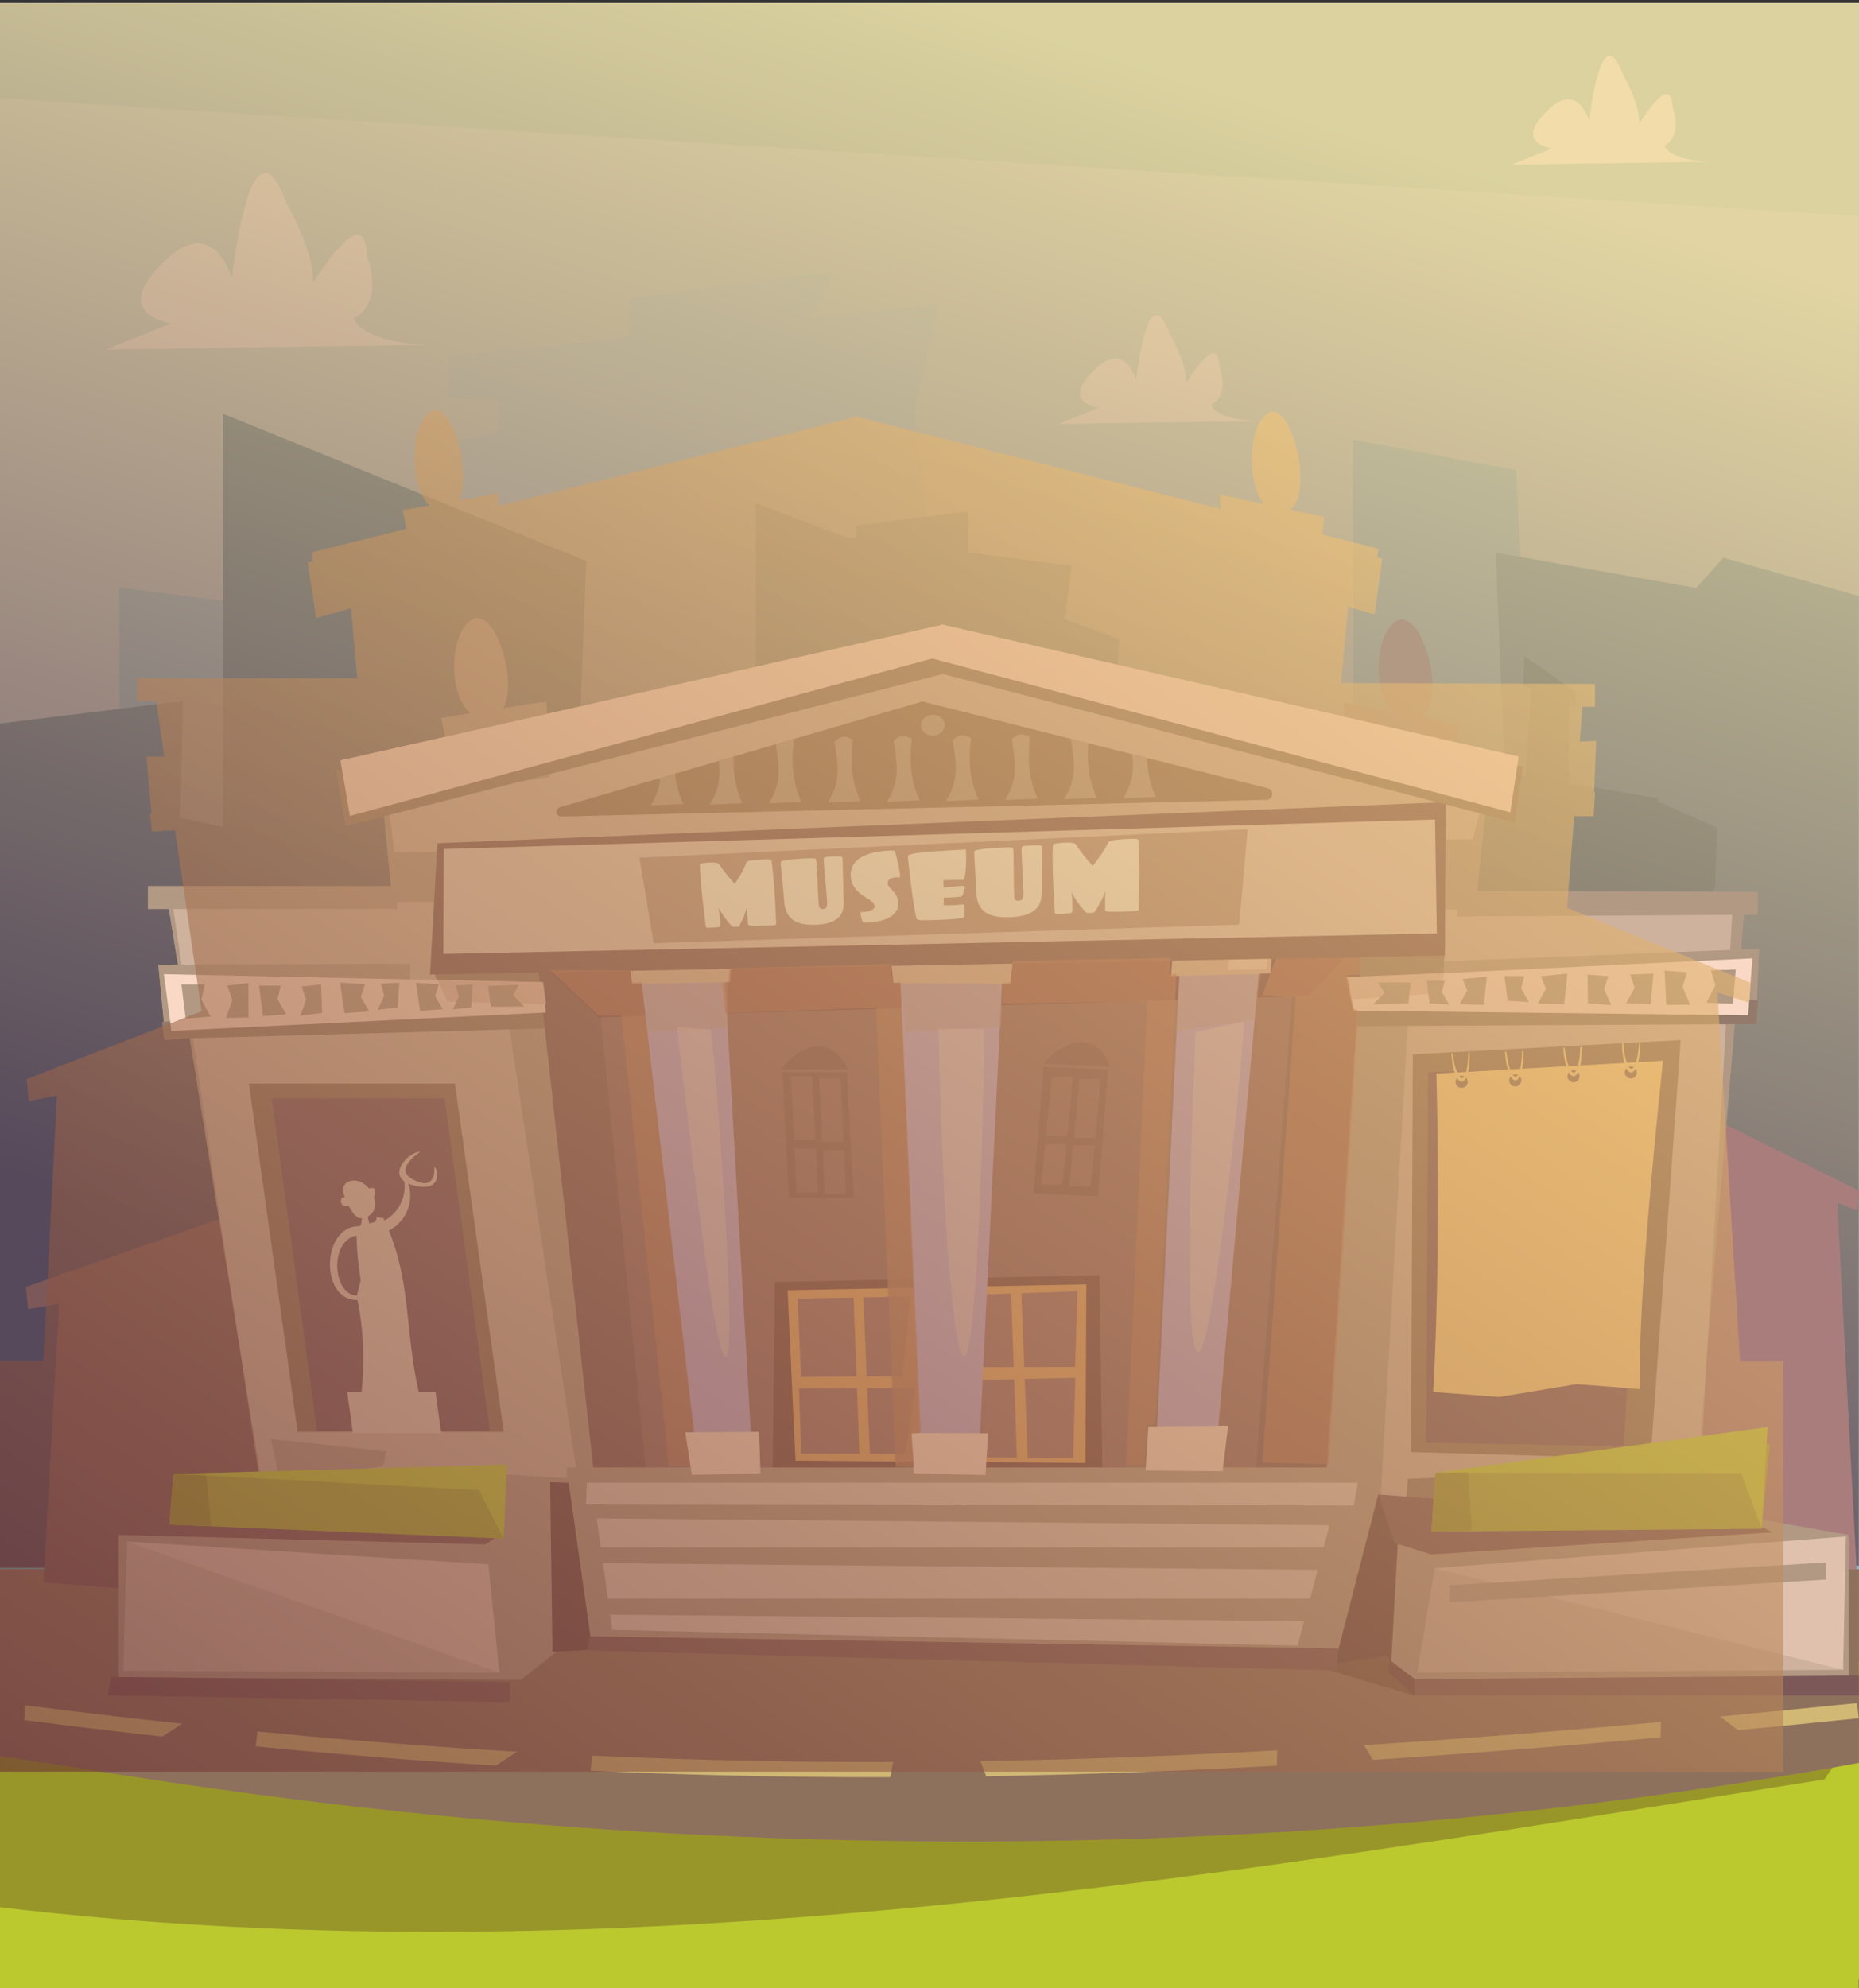 <?xml version="1.0" encoding="utf-8"?>
<!-- Generator: Adobe Illustrator 24.3.0, SVG Export Plug-In . SVG Version: 6.00 Build 0)  -->
<svg version="1.1" id="Capa_1" xmlns="http://www.w3.org/2000/svg" xmlns:xlink="http://www.w3.org/1999/xlink" x="0px" y="0px"
	 viewBox="0 0 2052 2194" style="enable-background:new 0 0 2052 2194;" xml:space="preserve">
<rect x="0" y="0" width="2052" height="2194" fill="#333333" stroke="none"/>
<style type="text/css">
	.st0{fill:#CFEAF5;}
	.st1{fill:#B8DFDE;}
	.st2{fill:#A8D8D5;}
	.st3{fill:#AEDCE3;}
	.st4{fill:#99D3DB;}
	.st5{fill:#997B53;}
	.st6{fill:#EE993D;}
	.st7{fill:#80B9C6;}
	.st8{fill:#6BA5AE;}
	.st9{fill:#E2F1F1;}
	.st10{opacity:0.6;fill:url(#SVGID_1_);}
	.st11{fill:#BBC92F;}
	.st12{fill:#999629;}
	.st13{fill:#AA7D7D;}
	.st14{fill:#8E715C;}
	.st15{fill:#7D5858;}
	.st16{fill:#B29984;}
	.st17{opacity:0.4;fill:#F9D8C5;}
	.st18{fill:#937A6A;}
	.st19{fill:#916464;}
	.st20{fill:#714444;}
	.st21{fill:#E2A062;}
	.st22{fill:#996969;}
	.st23{opacity:0.5;fill:#937A6A;}
	.st24{fill:#71444D;}
	.st25{fill:#BBA3CC;}
	.st26{opacity:0.4;fill:#B69685;}
	.st27{fill:#7B545E;}
	.st28{fill:#FDD181;}
	.st29{fill:#E2C8B7;}
	.st30{fill:#694545;}
	.st31{fill:#D1B874;}
	.st32{fill:#735545;}
	.st33{fill:#F9D8C5;}
	.st34{fill:#D8B49C;}
	.st35{fill:#F0CEB6;}
	.st36{fill:#B69685;}
	.st37{fill:#ACB235;}
	.st38{fill:#C4D334;}
	.st39{fill:#9C982F;}
	.st40{fill:#E5BDAA;}
	.st41{fill:#F8B785;}
	.st42{fill:#805454;}
	.st43{fill:#FEFBE3;}
	.st44{fill:#CE6641;}
	.st45{opacity:0.6;fill:#BC7458;}
	.st46{opacity:0.6;fill:url(#SVGID_2_);}
</style>
<g>
	<rect x="-3.05" y="3.26" class="st0" width="2054.82" height="1901.8"/>
	<g>
		<polygon class="st1" points="2051.77,3.26 -3.86,3.26 -3.86,1730.24 2051.77,1727.85 		"/>
		<polygon class="st2" points="2051.77,3.26 -3.86,3.26 -3.86,108.31 2051.77,238.72 		"/>
		<polygon class="st3" points="498.54,486.95 999.97,386.61 1115.31,1278.89 516.9,1290.01 		"/>
		<polygon class="st4" points="1493.32,485.05 1673.5,518.87 1716.01,1339.79 1495.44,1350.01 		"/>
		<polygon class="st4" points="131.54,648.31 311.72,671.64 354.23,1237.96 133.65,1245.01 		"/>
		<polygon class="st4" points="1156.94,805.52 1337.11,828.85 1379.64,1395.16 1159.06,1402.21 		"/>
		<polygon class="st3" points="1036.52,335.5 495.2,393.37 495.2,439.95 1009.02,456.63 		"/>
		<rect x="550.02" y="408.84" class="st3" width="340.32" height="104.45"/>
		<polygon class="st3" points="920.03,299.94 693.91,328.84 693.91,382.17 878.92,382.17 		"/>
		<path class="st5" d="M353.59,1723.92l-9.71-47.78l108.37-57.47C462.65,1670.03,410.69,1700.03,353.59,1723.92z"/>
		<polygon class="st6" points="59.5,1742.53 114.74,1532.45 127.65,1533.37 199.4,1739.22 206.08,1738.61 131.47,1525.46 
			112.34,1521.74 54.96,1737.65 		"/>
		<polygon class="st7" points="2051.77,657.75 1902.16,615.52 1872.47,648.86 1650.91,609.96 1698.89,1760.04 2051.77,1820.04 		"/>
		<polygon class="st7" points="1801.66,1322.23 1559.56,1322.23 1539,853.31 1783.11,824.4 		"/>
		<polygon class="st7" points="834.38,555.52 1235.23,705.52 1187.26,1855.6 834.38,1915.6 		"/>
		<polygon class="st8" points="246.25,456.62 647.09,619.13 599.12,1865.04 246.25,1930.05 		"/>
		<polygon class="st8" points="-0.43,798.62 202.05,773.62 177.82,1787.16 -0.43,1840.04 		"/>
		<polygon class="st7" points="554.58,889.98 969.13,866.65 931.45,1726.65 578.57,1770.04 		"/>
		<polygon class="st8" points="117.79,1193.88 532.34,1176.65 494.65,1811.6 141.77,1843.63 		"/>
		<polygon class="st7" points="1431.83,980.99 1591.7,956.59 1557.22,1743.49 1423.17,1744.61 		"/>
		<polygon class="st7" points="1254.2,897 1405.71,873.88 1373.03,1619.58 1246,1620.65 		"/>
		<polygon class="st8" points="1874.97,1005.85 1893.21,978.6 1895.31,913.22 1829.93,884.73 1830.22,881.03 1718.79,862.22 
			1731.79,864.42 1731.81,777.88 1738.61,780.79 1739.02,763.35 1682.63,724.13 1681.43,756.32 1690.01,759.99 1683.8,856.32 
			1305.33,792.42 1305.33,928.1 1326.43,956.19 1329.14,1258.89 1329.14,1258.89 1259.68,1294.23 1257.86,1295.07 1257.86,1345.74 
			1339.07,1422.85 1339.07,1801.18 1351.16,1801.18 1351.12,1811.35 1359.46,1812.62 1359.42,1801.18 1380.45,1801.18 
			1387.65,1801.18 1402.11,1801.18 1402.46,1820.49 1419.25,1820.49 1418.71,1801.18 1428.71,1801.18 1428.71,1801.3 
			1449.25,1804.39 1449.15,1801.18 1457.91,1801.18 1458.25,1820.49 1488.24,1816.47 1487.73,1801.18 1514.66,1801.18 
			1514.04,1816.47 1591.44,1824.51 1590.8,1801.18 1604.14,1801.18 1603.44,1818.48 1871.81,1805.71 1878.61,1747.4 
			1862.26,1742.18 1868.26,1394.17 1895.01,1326.28 1895.01,1280.69 1870.41,1270.29 		"/>
		<polygon class="st8" points="566.93,1080.92 579.53,1057.47 580.98,1001.19 535.81,976.68 536.01,973.49 461.43,957.8 
			468.03,959.19 468.04,884.71 472.73,887.22 473.02,872.21 434.07,838.45 433.24,866.15 439.17,869.31 434.87,952.22 
			173.45,897.23 173.45,1014 188.03,1038.18 189.89,1298.7 189.89,1298.7 141.86,1329.15 140.66,1329.85 140.66,1373.45 
			196.76,1439.81 196.76,1765.43 205.1,1765.43 205.08,1774.19 210.84,1775.27 210.81,1765.43 225.34,1765.43 230.32,1765.43 
			240.31,1765.43 240.54,1782.05 252.14,1782.05 251.77,1765.43 258.68,1765.43 258.68,1765.54 272.86,1768.19 272.8,1765.43 
			278.84,1765.43 279.08,1782.05 299.8,1778.59 299.44,1765.43 318.05,1765.43 317.62,1778.59 371.08,1785.51 370.64,1765.43 
			379.85,1765.43 379.36,1780.32 564.75,1769.33 569.44,1719.14 558.15,1714.65 562.3,1415.14 580.77,1356.7 580.77,1317.46 
			563.77,1308.51 		"/>
		<polygon class="st7" points="1182.69,624.41 932.26,592.14 949.73,724.42 1168.99,733.3 		"/>
		<polygon class="st7" points="1068.49,564.4 945.16,579.96 945.16,611.07 1068.49,611.07 		"/>
		<rect x="675.64" y="837.75" class="st7" width="118.77" height="60.01"/>
		<path class="st9" d="M472.3,380.46c-74.57-2.62-82.02-28.9-82.02-28.9c34.8-18.4,14.91-68.33,14.91-68.33
			c-1.58-51.76-35.26-9.11-59.62,28.88c1.9-33.34-29.86-89.32-29.86-89.32c-39.77-105.12-59.65,84.09-59.65,84.09
			c-17.4-47.31-47.23-52.56-86.99-5.26s19.88,55.19,19.88,55.19l-72.08,28.91L472.3,380.46z"/>
		<path class="st9" d="M1387.37,464.65c-45.95-1.62-50.54-17.81-50.54-17.81c21.44-11.34,9.19-42.1,9.19-42.1
			c-0.97-31.89-21.73-5.61-36.73,17.79c1.17-20.54-18.4-55.04-18.4-55.04c-24.5-64.77-36.75,51.82-36.75,51.82
			c-10.72-29.15-29.1-32.38-53.61-3.24c-24.5,29.15,12.26,34.01,12.26,34.01l-44.41,17.81L1387.37,464.65z"/>
		<path class="st9" d="M1887.57,178.48c-45.95-1.62-50.54-17.81-50.54-17.81c21.44-11.34,9.19-42.1,9.19-42.1
			c-0.97-31.89-21.73-5.61-36.73,17.79c1.17-20.54-18.4-55.04-18.4-55.04c-24.5-64.77-36.75,51.82-36.75,51.82
			c-10.72-29.15-29.1-32.38-53.61-3.24c-24.5,29.15,12.26,34.01,12.26,34.01l-44.41,17.81L1887.57,178.48z"/>
	</g>
	<linearGradient id="SVGID_1_" gradientUnits="userSpaceOnUse" x1="1275.378" y1="72.901" x2="808.174" y2="1545.838">
		<stop  offset="0" style="stop-color:#FDCF7B"/>
		<stop  offset="1" style="stop-color:#480C23"/>
	</linearGradient>
	<polygon class="st10" points="2051.77,3.26 -3.86,3.26 -3.86,1730.24 2051.77,1727.85 	"/>
</g>
<rect x="-3.86" y="1833.41" class="st11" width="2055.86" height="351.33"/>
<path class="st12" d="M2063.87,1890.92L-3.86,1826.11v278.31c696.78,83.5,1383.48-39.69,2017.72-140.65L2063.87,1890.92z"/>
<polygon class="st13" points="2017.19,1314.14 1830.72,1236.86 1811,1777.81 2040.5,1777.81 "/>
<polygon class="st13" points="2052,1314.14 1823.08,1200.63 1823.08,1246.52 2050.2,1335.87 "/>
<path class="st14" d="M2051.77,1731.93H-3.86v206.48c68.52,0,955.87,206.48,2055.63,7.24V1731.93z"/>
<polygon class="st15" points="282.32,1355.19 67.39,1405.91 48.07,1746.42 291.98,1765.74 "/>
<polygon class="st15" points="296.81,1326.21 28.75,1420.4 31.16,1444.55 296.81,1398.66 "/>
<rect x="310.63" y="1640.1" class="st14" width="1436.58" height="236.44"/>
<polygon class="st16" points="1644.51,849.08 1020.26,732.72 418.37,844.03 435.31,1015.75 1627.49,1011.62 "/>
<polygon class="st16" points="1925.97,996.88 184.92,993.67 310.62,1771.82 1860.93,1771.82 "/>
<polygon class="st17" points="1912.35,1003.7 1561.17,1003.7 1520.81,1708.66 1871.99,1708.66 "/>
<polygon class="st17" points="541.19,995.3 190.02,995.3 306.9,1767.36 658.08,1767.36 "/>
<polygon class="st17" points="1045.42,709.13 429.02,889.95 435.31,940.28 1625.64,926.12 1639.79,872.66 "/>
<polygon class="st16" points="174.74,1064.58 452.98,1063.54 451.38,1123.73 182.79,1147.38 "/>
<polygon class="st16" points="1941.69,1047.2 1543.09,1062.92 1554.09,1119.53 1938.03,1130.32 "/>
<polygon class="st18" points="1940.34,1104.11 1593.14,1077.6 1595.24,1039.87 1491.46,1044.06 1471.54,1113.76 1474.07,1132.6 
	1938.59,1130.18 "/>
<polygon class="st18" points="597.27,1063.71 475.41,1065.28 485.63,1088.87 179.01,1127.92 181.21,1146.67 605.18,1134.89 "/>
<polygon class="st15" points="1505.09,1011.56 590.99,1040.92 655.98,1630.05 1463.16,1640.53 "/>
<polygon class="st19" points="1429.06,1063.88 660.17,1094.37 713.15,1624.28 1385.75,1628.99 "/>
<polygon class="st20" points="1213.66,1407.29 855.3,1414.91 852.89,1622.71 1216.72,1619.72 "/>
<polygon class="st21" points="1199.14,1417.49 869.38,1423.98 878.07,1612.04 1198.06,1614.5 "/>
<polygon class="st22" points="1189.22,1425.02 1073.59,1429.09 1077.01,1508.89 1186.77,1508.65 "/>
<polygon class="st22" points="1187.05,1520.55 1068.04,1523.36 1071.42,1608.13 1184.47,1609.31 "/>
<polygon class="st22" points="1010.21,1531.6 881.89,1532.54 884.39,1604.25 999.5,1604.56 "/>
<polygon class="st22" points="1004.65,1430.84 880.48,1433.22 884.19,1519.64 996.23,1518.85 "/>
<polygon class="st23" points="1048.03,1691.37 1080.68,1022.03 963.12,1024.67 978.23,1379.5 991.43,1689.27 "/>
<polygon class="st23" points="806.43,1717.89 796.92,1047.82 679.77,1057.85 749.81,1719.37 "/>
<polygon class="st23" points="1296.91,1702.86 1387.09,1038.82 1269.74,1031.32 1240.7,1695.9 "/>
<polygon class="st24" points="1523.43,1014.17 567.4,1034.62 661.22,1122.68 1444.81,1099.09 "/>
<polygon class="st25" points="834.71,1684.03 796.68,1021.5 700.91,1021.5 778.1,1687.17 "/>
<polygon class="st25" points="1334.74,1687.17 1394.5,1017.32 1304.86,1015.75 1272.36,1674.08 "/>
<polygon class="st25" points="1076.34,1692.95 1108.98,1023.6 991.43,1026.24 1019.73,1690.85 "/>
<polygon class="st26" points="1108.31,1036.19 990.77,1041.3 999.82,1139.19 1105.16,1132.9 "/>
<polygon class="st26" points="1393.31,1063.32 1302.9,1065.28 1297.79,1138.4 1384.27,1125.82 "/>
<polygon class="st26" points="803.26,1052.7 703.02,1050.35 715.21,1138.4 803.26,1134.47 "/>
<polygon class="st16" points="621.89,1693.99 335.2,1686.66 131.05,1693.99 131.05,1867.58 557.44,1867.58 635.01,1806.68 "/>
<polygon class="st16" points="2040.5,1693.99 1866.22,1663.59 1549.67,1693.99 1521.86,1833.42 1567.99,1864.86 2040.5,1867.58 "/>
<polygon class="st14" points="1855.21,1147.84 1559.44,1163.56 1557.58,1602.59 1821.87,1610.12 "/>
<polygon class="st27" points="1817.48,1175.09 1576.38,1183.48 1574.28,1592.31 1792.32,1596.12 "/>
<path class="st28" d="M1835.56,1170.64l-250.01,14.15c3.28,135.38,1.56,261.24-3.56,351.44l72.75,5.5l85.69-14.16l69.59,5.51
	C1808.74,1449.57,1821.03,1311.27,1835.56,1170.64z"/>
<polygon class="st16" points="603.21,774.16 487.12,792.44 504.07,873.2 606.54,857.8 "/>
<polygon class="st16" points="1610.17,800.2 1482.74,775.28 1487.79,834.4 1605.72,837.55 "/>
<polygon class="st14" points="502.17,1195.86 274.71,1195.86 328.58,1580.27 556.04,1580.27 "/>
<polygon class="st27" points="490.78,1212.17 300.04,1212.17 349.93,1579.35 540.67,1579.35 "/>
<polygon class="st29" points="480.74,1536.3 383.22,1536.3 389.55,1581.56 487.06,1581.56 "/>
<polygon class="st16" points="1639.23,1693.09 449.49,1620.61 442.69,1816.36 1619.6,1845.76 "/>
<polygon class="st30" points="1545.44,1656.52 1521.33,1649.44 1471.54,1842.85 1534.96,1846.51 "/>
<polygon class="st17" points="2037.46,1695.68 1583.71,1730.69 1564.32,1845.99 2034.47,1842.85 "/>
<polygon class="st17" points="539.09,1726.49 140.22,1701.33 136.03,1843.9 551.15,1846 "/>
<path class="st14" d="M2051.77,1863.95L30.97,1850.27l-4.65,84.52c690.3,88.16,1218.97,92.08,2025.44,9.74V1863.95z"/>
<path class="st31" d="M2049.75,1879.54c-805.51,82.23-1333.29,90.23-2022.4,2.4l-0.4,16.46c690.29,88.16,1218.36,80.24,2024.82-2.09
	L2049.75,1879.54z"/>
<polygon class="st32" points="1561.56,1871.54 1452.67,1838.91 1530.51,1827.13 "/>
<polygon class="st29" points="1477.83,1644.72 655.45,1652.58 675.89,1798.82 1432.23,1816.12 "/>
<polygon class="st33" points="180.87,1075.1 598.36,1084.07 602.52,1117.44 189.13,1137.7 "/>
<polygon class="st18" points="371.13,850.24 1045.11,708.67 1050.26,741.47 381.53,911.58 "/>
<path class="st14" d="M619.52,901.11c-2.61,0.06-4.86-1.82-5.26-4.4c-0.4-2.58,1.18-5.06,3.68-5.79l400.14-116.75l381.35,95.77
	c3.16,0.79,5.24,3.8,4.88,7.03c-0.36,3.24-3.06,5.7-6.31,5.78L619.52,901.11z"/>
<rect x="1837.13" y="1610.91" transform="matrix(0.067 -0.998 0.998 0.067 120.253 3391.352)" class="st16" width="73.91" height="40.88"/>
<polygon class="st18" points="1792.32,1622.7 1554.09,1632.14 1551.73,1658.09 1893.32,1671.1 "/>
<path class="st14" d="M1806.86,1183.61c0-3.69-2.99-6.68-6.68-6.68c-3.7,0-6.69,2.99-6.69,6.68c0,3.69,2.99,6.68,6.69,6.68
	C1803.87,1190.29,1806.86,1187.3,1806.86,1183.61z"/>
<polygon class="st15" points="2051.77,1849.14 1560.39,1853.07 1561.17,1871.15 2051.77,1871.15 "/>
<polygon class="st15" points="562.88,1856.35 122.51,1850.7 118.88,1871.2 562.88,1878.37 "/>
<polygon class="st16" points="1468.66,1764.23 617.72,1764.23 617.72,1781.52 1464.16,1789.39 "/>
<polygon class="st16" points="1484.46,1707.62 633.51,1707.62 633.51,1724.91 1479.94,1732.79 "/>
<polygon class="st16" points="1494.61,1658.36 643.66,1658.36 643.66,1675.65 1490.09,1683.52 "/>
<rect x="625.58" y="1619.56" class="st16" width="872.7" height="33.9"/>
<path class="st28" d="M1809.28,1151.57c-1,14.61-4.34,28.01-8.58,27.97c-4.24-0.04-7.97-13.48-8.74-28.1l-1.47-0.01
	c-0.04,17.78,4.36,32.14,9.9,32.18c5.54,0.04,10.13-14.25,10.36-32.03L1809.28,1151.57z"/>
<path class="st14" d="M1743.58,1187.46c-0.2-3.69-3.34-6.52-7.03-6.33c-3.69,0.2-6.51,3.34-6.32,7.03c0.19,3.69,3.33,6.52,7.02,6.33
	C1740.93,1194.29,1743.76,1191.15,1743.58,1187.46z"/>
<path class="st28" d="M1744.31,1155.34c-0.23,14.63-2.87,28.19-7.1,28.39c-4.23,0.18-8.65-13.05-10.2-27.61l-1.47,0.06
	c0.89,17.77,6.03,31.87,11.56,31.62c5.55-0.24,9.38-14.76,8.7-32.53L1744.31,1155.34z"/>
<path class="st14" d="M1679.28,1192.05c-0.19-3.69-3.34-6.52-7.03-6.32c-3.69,0.2-6.52,3.33-6.33,7.03
	c0.19,3.69,3.33,6.52,7.02,6.32C1676.64,1198.88,1679.47,1195.74,1679.28,1192.05z"/>
<path class="st28" d="M1680.02,1159.93c-0.23,14.64-2.87,28.19-7.1,28.39c-4.23,0.18-8.65-13.05-10.2-27.61l-1.49,0.06
	c0.91,17.76,6.04,31.86,11.57,31.62c5.55-0.25,9.39-14.77,8.69-32.53L1680.02,1159.93z"/>
<path class="st14" d="M1620.05,1193.63c-0.19-3.69-3.33-6.52-7.02-6.33c-3.69,0.2-6.52,3.33-6.33,7.03
	c0.18,3.69,3.33,6.52,7.02,6.32C1617.4,1200.46,1620.25,1197.31,1620.05,1193.63z"/>
<path class="st28" d="M1620.8,1161.51c-0.23,14.63-2.87,28.19-7.11,28.38c-4.23,0.18-8.65-13.05-10.2-27.61l-1.47,0.06
	c0.9,17.76,6.03,31.87,11.57,31.62c5.54-0.25,9.37-14.76,8.68-32.53L1620.8,1161.51z"/>
<polygon class="st30" points="1561.17,1852.67 1533.66,1831.84 1532.47,1845.6 1561.56,1871.54 "/>
<rect x="163.29" y="978.01" class="st16" width="275.17" height="25.16"/>
<polygon class="st16" points="1940.12,984.31 1608.87,983.26 1607.82,1011.56 1940.12,1009.46 "/>
<polygon class="st34" points="1122.46,1023.62 979.37,1023.62 986.19,1084.95 1115.13,1086 "/>
<polygon class="st34" points="1407.27,1014.26 1298.06,1005.01 1292.63,1077.23 1402.28,1074.31 "/>
<polygon class="st35" points="1405.53,1009.84 1364.3,998.84 1355.16,1070.59 1397.76,1069.5 "/>
<polygon class="st34" points="809.55,1023.62 688.48,1023.62 697.91,1086 805.88,1083.89 "/>
<polygon class="st33" points="1090.75,1581.85 1006.11,1581.7 1008.65,1625.92 1087.87,1627.95 "/>
<polygon class="st33" points="1355.65,1573.44 1267.59,1574.23 1264.58,1622.85 1349.48,1623.63 "/>
<polygon class="st33" points="837.86,1580.25 756.01,1580.76 763.62,1627.71 839.43,1625.85 "/>
<polygon class="st15" points="1595.76,885.24 482.79,930.62 474.63,1075.51 1594.9,1054.56 "/>
<polygon class="st29" points="1583.97,904.44 489.87,937.03 489.41,1052.81 1586.03,1030.12 "/>
<polygon class="st36" points="1377.2,915.12 705.77,946.57 721.5,1040.91 1367.77,1020.47 "/>
<polygon class="st30" points="627.68,1636.35 607.24,1635.81 609.85,1822.93 653.88,1820.84 "/>
<polygon class="st33" points="1934.25,1057.69 1486.61,1079.17 1493.59,1115.37 1929.64,1120.56 "/>
<polygon class="st33" points="375.85,839.24 1041.31,689.3 1046.43,722.07 386.18,900.5 "/>
<polygon class="st18" points="1680.9,846.08 1035.68,708.56 1031.15,741.42 1671.67,907.52 "/>
<polygon class="st33" points="1676.26,835.1 1039.09,689.17 1024.97,725.64 1667.1,896.47 "/>
<polygon class="st17" points="2037.46,1695.68 1583.71,1730.69 2034.47,1842.85 "/>
<polygon class="st15" points="1937.77,1681.68 1956.64,1691.11 1580.04,1715.48 1539.15,1702.9 1521.47,1649.24 "/>
<polygon class="st37" points="1953.49,1593.62 1584.5,1625.32 1580.04,1690.32 1944.57,1687.15 "/>
<polygon class="st38" points="1951.07,1574.95 1584.5,1625.32 1922.04,1625.85 1944.57,1687.15 "/>
<polygon class="st39" points="1620.14,1625.07 1624.85,1689.54 1580.04,1690.32 1584.5,1625.32 "/>
<path class="st17" d="M1035.98,1135.26c2.64,155.54,14.26,361.66,28.34,361.66c14.07,0,21.98-274.29,21.98-361.26L1035.98,1135.26z"
	/>
<path class="st17" d="M747.08,1133.06c18.55,154.43,41.99,365.43,54.1,364.15c12.11-1.27-7.25-274.44-16.35-360.93L747.08,1133.06z"
	/>
<path class="st17" d="M1319.74,1139.01c-6.59,155.43-12.06,352.59,2.96,353.5c15.01,0.91,45.31-278.3,50.57-365.11L1319.74,1139.01z
	"/>
<polygon class="st40" points="482.88,1081.4 599.5,1083.94 602.78,1108.53 493.89,1105.38 "/>
<polygon class="st40" points="1486.08,1078.26 1594.19,1073.93 1589.47,1095.95 1492.77,1103.02 "/>
<polygon class="st29" points="1498.8,1636.34 647.85,1636.34 646.8,1659.66 1494.29,1661.5 "/>
<polygon class="st15" points="1477.05,1819.26 650.74,1805.89 648.38,1821.61 1475.48,1843.63 "/>
<polygon class="st17" points="539.09,1726.49 140.22,1701.33 551.15,1846 "/>
<polygon class="st41" points="1810.02,1533.08 1744.1,1470.71 1740.43,1527.57 "/>
<polygon class="st41" points="1653.83,1542.51 1646.61,1450.79 1586.86,1428.77 1582.66,1536.75 "/>
<polygon class="st41" points="1745.15,1268.39 1767.16,1181.38 1715.79,1185.57 1728.37,1272.58 "/>
<polygon class="st41" points="1663.38,1289.36 1635.07,1245.33 1624.59,1249.52 1627.74,1338.62 "/>
<g>
	<polygon class="st42" points="934.82,1183.47 863.54,1183.47 870.88,1321.85 942.16,1321.85 	"/>
	<path class="st42" d="M863.01,1180.07c11.79-19.65,51.1-45.6,73.12,0H863.01z"/>
</g>
<g>
	<polygon class="st42" points="1223.15,1180.48 1151.93,1177.38 1140.88,1317.25 1212.09,1320.35 	"/>
	<path class="st42" d="M1151.85,1173.93c14.4-19.31,57.12-43.76,73.05,3.18L1151.85,1173.93z"/>
</g>
<polygon class="st16" points="2015.6,1724.4 1599.43,1749.55 1599.43,1768.42 2015.6,1743.26 "/>
<path class="st29" d="M423.26,1344.39l-7.34-1.05l-22.28,87.53c6.88,30.05,9.24,63.21,5.5,106.93l63.68,1.58
	C445.54,1463.1,455.04,1411.65,423.26,1344.39z"/>
<path class="st29" d="M418.02,1347.54l-24.37,6.29c-0.66,28.24,2.61,44.79,6.29,72.33l30.66-19.66L418.02,1347.54z"/>
<path class="st29" d="M396,1353.3c-41.09,0-43.07,81.5-1.97,81.5c17.15,0,31.05-17.07,31.05-38.14
	C425.09,1375.61,413.16,1353.3,396,1353.3z M394.43,1429.82c-28.71,0-31.58-66.56,3.54-66.56c13.68,0,22.41,15.83,22.41,32.63
	C420.38,1412.69,408.11,1429.82,394.43,1429.82z"/>
<path class="st29" d="M443.84,1294.62c4.21,10.52,3.89,23.12-1.94,34.44c-6.48,12.56-18.18,20.51-30.59,22.27l-1.84,10.5
	c15.2,1.2,30.77-7.24,38.63-22.5C456.02,1323.99,453.78,1306.3,443.84,1294.62z"/>
<path class="st29" d="M464.14,1271.01c-14.68,0.52-39.84,28.84-7.86,37.22c31.98,8.38,27.78-17.31,23.06-20.97
	c0,0,3.77,30.78-25.68,13.11C435.32,1289.36,464.14,1271.01,464.14,1271.01z"/>
<path class="st29" d="M410.46,1316.31c-6.07-11.21-18.1-16.44-26.88-11.68c-8.78,4.76-3.75,16.75,2.32,27.96
	c6.06,11.19,11.47,14.65,20.25,9.89C414.93,1337.72,416.52,1327.5,410.46,1316.31z"/>
<path class="st29" d="M376.44,1323.99c0.5-6.08,13.11-0.5,14.87,2C393.08,1328.48,375.36,1337.22,376.44,1323.99z"/>
<path class="st29" d="M411.21,1311.07c6.1,0.2,1.13,13.06-1.27,14.95C407.53,1327.9,397.95,1310.63,411.21,1311.07z"/>
<path class="st29" d="M405.96,1330.76h-7.86c2.09,12.63,2.14,20.87-3.15,27.25l15.2-2.09C406.08,1348.49,405,1340.58,405.96,1330.76
	z"/>
<polygon class="st16" points="299.04,1588.11 309.09,1635.95 422.74,1617.99 426.7,1601.8 "/>
<g>
	<polygon class="st16" points="200.24,1086.51 204.96,1124.25 232.47,1121.89 222.25,1103.02 226.18,1086.51 	"/>
	<polygon class="st16" points="274.2,1084.94 274.38,1122.92 249.44,1123.48 256.39,1103.67 250.94,1087.68 	"/>
	<polygon class="st16" points="285.93,1087.77 290.3,1121.54 315.79,1119.43 306.32,1102.54 309.97,1087.77 	"/>
	<polygon class="st16" points="354.44,1086.37 355.51,1117.96 331.51,1120.84 337.95,1103.11 332.9,1088.81 	"/>
	<polygon class="st16" points="375.3,1084.43 380.29,1118.13 407.69,1116.24 398.38,1100.39 402.86,1086.2 	"/>
	<polygon class="st16" points="440.77,1084.61 438.89,1112.02 416.81,1114.38 424.11,1098.89 420.24,1085.55 	"/>
	<polygon class="st16" points="459.11,1084.64 463.68,1115.57 488.83,1113.83 480.29,1099.29 484.39,1086.27 	"/>
	<polygon class="st16" points="521.8,1086.65 520.08,1111.81 499.82,1113.97 506.52,1099.75 502.97,1087.52 	"/>
	<polygon class="st16" points="538.54,1088.15 541.98,1111.12 578.66,1110.83 566.35,1098.48 572.61,1086.82 	"/>
</g>
<g>
	<polygon class="st16" points="1915.95,1069.95 1912.91,1107.84 1883.6,1106.52 1893.46,1087.28 1888.43,1070.93 	"/>
	<polygon class="st16" points="1837.4,1071.17 1839.19,1109.13 1865.67,1108.75 1857.27,1089.21 1862.21,1073.02 	"/>
	<polygon class="st16" points="1825.1,1074.44 1822.22,1108.35 1795.06,1107.21 1804.23,1089.97 1799.6,1075.35 	"/>
	<polygon class="st16" points="1752.33,1075.62 1752.84,1107.24 1778.46,1109.21 1770.7,1091.73 1775.31,1077.26 	"/>
	<polygon class="st16" points="1730.11,1074.47 1726.57,1108.35 1697.4,1107.49 1706.44,1091.3 1700.95,1077.28 	"/>
	<polygon class="st16" points="1660.65,1077.12 1664.06,1104.46 1687.62,1105.97 1679.06,1090.76 1682.48,1077.29 	"/>
	<polygon class="st16" points="1641.2,1077.84 1637.95,1108.94 1611.18,1108.14 1619.48,1093.29 1614.45,1080.43 	"/>
	<polygon class="st16" points="1574.78,1082.22 1577.91,1107.3 1599.52,1108.68 1591.67,1094.74 1594.81,1082.38 	"/>
	<polygon class="st16" points="1557.1,1084.35 1554.65,1107.44 1515.71,1108.53 1528.14,1095.73 1520.89,1084.3 	"/>
</g>
<g>
	<path class="st43" d="M851.6,949.8c0.6,4.32,1.11,8.63,1.54,12.92c0.42,4.29,0.81,8.58,1.16,12.89c0.58,7.26,1.06,14.49,1.43,21.69
		c0.37,7.18,0.72,14.33,1.04,21.44c0.02,1.18-0.37,1.9-1.17,2.14c-0.79,0.23-2.01,0.39-3.63,0.45c-6.82,0.27-12,0.44-15.56,0.51
		c-3.55,0.07-6.12,0-7.71-0.22c-1.59-0.21-2.49-0.56-2.69-1.03c-0.2-0.48-0.34-1.1-0.4-1.85c-0.34-3.94-0.58-7.25-0.73-9.92
		c-0.15-2.67-0.25-5.26-0.31-7.76c-2.17,7.68-4.96,14.53-8.37,20.55c-0.27,0.56-0.64,0.9-1.11,1.02c-0.47,0.12-1.54,0.21-3.22,0.28
		c-1.52,0.06-2.5,0.03-2.95-0.09c-0.45-0.12-0.94-0.47-1.47-1.08c-2.74-2.98-5.3-6.09-7.66-9.31c-2.36-3.22-4.56-6.76-6.59-10.61
		c0.29,1.44,0.58,3.3,0.87,5.56c0.28,2.27,0.62,5.43,0.98,9.48c0.22,2.34,0.24,3.9,0.08,4.7c-0.17,0.8-0.45,1.24-0.83,1.32
		c-0.61,0.23-1.77,0.43-3.45,0.59c-1.69,0.17-4.5,0.33-8.44,0.49c-1.34,0.05-2.22-0.06-2.64-0.36c-0.42-0.28-0.68-0.81-0.74-1.57
		c-0.84-6.4-1.66-12.95-2.44-19.64c-0.79-6.71-1.51-13.48-2.15-20.32c-0.45-4.77-0.86-9.45-1.21-14.05
		c-0.36-4.59-0.59-9.2-0.7-13.83c-0.03-0.35,0.22-0.64,0.75-0.89c0.54-0.24,1.2-0.44,1.98-0.58c0.78-0.16,1.66-0.28,2.61-0.37
		c0.95-0.08,1.86-0.15,2.74-0.21c0.4-0.02,1.21-0.07,2.45-0.18c1.23-0.1,2.53-0.14,3.91-0.11c1.37,0.03,2.71,0.18,4.02,0.45
		c1.32,0.28,2.24,0.77,2.79,1.44c2.52,3.74,5.22,7.44,8.13,11.09c2.91,3.64,5.92,7.17,9.06,10.6c2.52-3.5,4.91-7.28,7.15-11.36
		c2.25-4.08,4.22-8.19,5.91-12.33c0.12-0.57,0.73-1.03,1.85-1.38c1.11-0.35,2.44-0.63,3.98-0.86c1.54-0.23,3.15-0.4,4.82-0.53
		c1.67-0.13,3.12-0.23,4.35-0.3c4.68-0.26,7.93-0.33,9.76-0.18C850.6,948.65,851.54,949.08,851.6,949.8z"/>
	<path class="st43" d="M929.62,946.2c0.2,0.43,0.32,0.94,0.36,1.52c0.16,2.46,0.28,5.63,0.37,9.51c0.09,3.87,0.17,7.91,0.24,12.1
		c0.07,4.18,0.15,8.27,0.24,12.3c0.1,4.02,0.25,7.41,0.43,10.2c0.27,4.07,0.08,7.81-0.59,11.21c-0.66,3.42-2.13,6.38-4.4,8.88
		c-2.28,2.51-5.49,4.51-9.62,6.01c-4.13,1.51-9.53,2.39-16.18,2.65c-11.68,0.46-20.22-1.46-25.66-5.71
		c-5.44-4.26-8.51-10.92-9.22-19.97c-0.29-3.66-0.61-7.51-0.97-11.57c-0.36-4.06-0.74-7.98-1.12-11.76c-0.38-3.79-0.71-7.25-1-10.38
		c-0.29-3.12-0.5-5.62-0.65-7.47c-0.1-1.2,0.02-2.1,0.35-2.65c0.33-0.56,1.07-0.94,2.22-1.15c3.45-0.69,6.43-1.16,8.96-1.4
		c2.53-0.26,5-0.45,7.42-0.59c2.01-0.11,4.1-0.22,6.27-0.35c2.18-0.12,4.87-0.23,8.06-0.34c2.19-0.05,3.7,0.06,4.53,0.35
		c0.82,0.27,1.3,1.32,1.43,3.11c0.56,7.83,1.01,15.87,1.35,24.1c0.34,8.21,0.78,16.16,1.34,23.89c0.09,1.2,0.44,2.29,1.05,3.25
		c0.61,0.97,1.84,1.41,3.68,1.33c1.26-0.06,2.2-0.35,2.84-0.87c0.63-0.52,1.07-1.19,1.3-2.03c0.24-0.82,0.36-1.7,0.39-2.62
		c0.02-0.93-0.01-1.82-0.07-2.66c-0.51-7.33-1.12-14.78-1.82-22.35c-0.71-7.59-1.35-15.52-1.93-23.8c-0.1-1.37,0.33-2.26,1.28-2.68
		c0.95-0.41,3.2-0.72,6.76-0.92c2.38-0.13,4.33-0.2,5.87-0.22c1.54-0.01,2.76,0.01,3.66,0.07c0.91,0.05,1.55,0.16,1.95,0.33
		C929.14,945.71,929.44,945.93,929.62,946.2z"/>
	<path class="st43" d="M987.8,939.77c0.75,2.31,1.43,4.75,2.06,7.3c0.63,2.54,1.21,5.07,1.75,7.57c0.54,2.51,0.97,4.87,1.32,7.09
		c0.35,2.22,0.57,4.09,0.65,5.63c0.03,0.58-0.48,0.9-1.53,0.95c-0.35,0.02-0.72,0-1.12-0.05c-0.4-0.04-0.95-0.06-1.64-0.03
		c-3.66,0.18-6.17,0.91-7.53,2.19c-1.37,1.26-2,2.77-1.89,4.51c0.05,0.8,0.22,1.57,0.53,2.32c0.31,0.75,0.96,1.61,1.98,2.57
		c2.67,2.57,4.82,5.13,6.45,7.71c1.63,2.56,2.53,5.27,2.68,8.08c0.21,3.75-0.52,7-2.19,9.74c-1.66,2.73-4.05,5.02-7.14,6.87
		c-3.09,1.84-6.82,3.24-11.19,4.2c-4.36,0.96-9.1,1.54-14.22,1.74c-1.53,0.06-2.65,0.03-3.34-0.08c-0.69-0.12-1.19-0.56-1.49-1.33
		c-0.51-1.27-0.96-2.7-1.36-4.33c-0.41-1.62-0.66-3.29-0.77-5.01c-0.04-0.56,0.5-0.85,1.61-0.86c1.11-0.02,2.43-0.12,3.95-0.32
		c3.14-0.43,5.61-1.13,7.39-2.14c1.78-1.01,2.63-2.37,2.52-4.09c-0.1-1.65-0.86-3.15-2.27-4.49c-1.42-1.34-3.78-2.98-7.08-4.91
		c-5.35-3.22-9.43-6.68-12.23-10.41c-2.81-3.72-4.37-8.07-4.7-13.04c-0.24-3.6,0.31-7.03,1.64-10.25c1.34-3.24,3.62-6.13,6.87-8.67
		c3.25-2.56,7.59-4.67,13.04-6.33c5.47-1.66,12.21-2.73,20.23-3.18c2.01-0.1,3.64-0.11,4.87,0
		C986.87,938.84,987.59,939.19,987.8,939.77z"/>
	<path class="st43" d="M1066.31,938.39c0.18,4.11,0.22,8.11,0.11,12.02c-0.11,3.88-0.29,7.37-0.57,10.44
		c-0.27,3.06-0.64,5.53-1.1,7.41c-0.46,1.87-0.91,2.82-1.36,2.84c-0.9,0.04-3.02,0.03-6.36-0.02c-3.33-0.06-8.53,0.08-15.58,0.42
		c-0.14,0.82-0.19,1.61-0.16,2.38c0.04,0.77,0.07,1.57,0.11,2.38l0.15,3.19c1.78-0.09,3.59-0.21,5.41-0.37
		c1.83-0.15,3.61-0.33,5.35-0.52c1.74-0.19,3.35-0.37,4.83-0.55c1.47-0.19,2.75-0.3,3.83-0.34c1.53-0.07,2.57,0.01,3.12,0.23
		c0.55,0.24,0.84,0.61,0.86,1.13c-0.28,1.72-0.65,3.31-1.07,4.81c-0.43,1.51-0.96,3.11-1.61,4.84c-0.42,0.82-4.48,1.41-12.16,1.74
		c-1.25,0.06-2.56,0.12-3.94,0.18c-1.38,0.06-2.83,0.09-4.34,0.08c-0.13,1.04-0.21,2.34-0.21,3.92c-0.02,1.57,0.01,3.09,0.08,4.54
		c3.29,0.07,6.72,0.04,10.29-0.11c1.87-0.08,3.77-0.21,5.69-0.4c1.92-0.2,3.81-0.33,5.7-0.4c0.71-0.04,1.1,0.46,1.14,1.48
		c0.11,2.57,0.16,4.77,0.15,6.6c-0.01,1.83-0.11,3.69-0.29,5.6c-0.08,0.3-0.51,0.59-1.3,0.88c-0.8,0.28-2.24,0.58-4.32,0.87
		c-2.09,0.31-4.9,0.59-8.45,0.83c-3.55,0.25-8.11,0.48-13.67,0.69c-5.03,0.19-9.14,0.34-12.35,0.44c-3.2,0.09-5.73,0.08-7.58-0.03
		c-1.84-0.11-3.15-0.36-3.92-0.77c-0.76-0.4-1.21-1-1.34-1.79c-0.67-2.72-1.36-6.17-2.07-10.38c-0.71-4.22-1.4-8.71-2.1-13.47
		c-0.7-4.78-1.33-9.63-1.9-14.58c-0.58-4.96-1.11-9.49-1.6-13.62c-0.49-4.13-0.88-7.64-1.17-10.53c-0.29-2.9-0.45-4.69-0.49-5.35
		c-0.03-0.66,0.55-1.27,1.76-1.81c1.21-0.55,3.41-1.08,6.62-1.6c3.22-0.51,7.63-1.01,13.27-1.52c5.65-0.5,12.95-1,21.92-1.5
		l19.5-1.09C1065.91,937.51,1066.29,937.79,1066.31,938.39z"/>
	<path class="st43" d="M1150.11,933.96c0.2,0.45,0.32,0.97,0.33,1.58c0.07,2.6,0.07,5.93-0.01,10.01
		c-0.06,4.08-0.16,8.32-0.26,12.72c-0.11,4.4-0.2,8.7-0.26,12.94c-0.06,4.23-0.06,7.8,0.02,10.73c0.13,4.26-0.25,8.2-1.13,11.78
		c-0.88,3.6-2.62,6.71-5.23,9.35c-2.61,2.63-6.22,4.75-10.83,6.33c-4.61,1.6-10.57,2.53-17.88,2.82
		c-12.85,0.51-22.14-1.49-27.93-5.95c-5.78-4.48-8.88-11.45-9.27-20.95c-0.16-3.85-0.35-7.89-0.57-12.15
		c-0.22-4.26-0.46-8.38-0.71-12.35c-0.25-3.99-0.48-7.62-0.66-10.9c-0.18-3.28-0.31-5.91-0.39-7.86c-0.06-1.27,0.11-2.2,0.5-2.78
		c0.39-0.58,1.21-0.99,2.49-1.21c3.81-0.74,7.11-1.24,9.89-1.51c2.79-0.27,5.51-0.48,8.18-0.63c2.21-0.12,4.51-0.26,6.91-0.39
		c2.4-0.14,5.35-0.26,8.87-0.38c2.41-0.05,4.05,0.05,4.95,0.35c0.89,0.29,1.37,1.39,1.44,3.28c0.28,8.23,0.42,16.68,0.44,25.34
		c0.02,8.62,0.16,16.99,0.44,25.11c0.04,1.27,0.39,2.39,1.02,3.42c0.62,1.02,1.96,1.48,3.98,1.39c1.39-0.06,2.43-0.36,3.16-0.92
		c0.72-0.55,1.23-1.27,1.52-2.14c0.3-0.87,0.47-1.79,0.54-2.76c0.06-0.97,0.08-1.91,0.04-2.8c-0.25-7.7-0.59-15.52-1.03-23.47
		c-0.44-7.98-0.8-16.32-1.08-25.03c-0.06-1.44,0.45-2.39,1.51-2.83c1.06-0.43,3.54-0.77,7.47-0.98c2.62-0.16,4.78-0.23,6.47-0.25
		c1.69-0.02,3.03,0,4.02,0.06c0.99,0.05,1.7,0.17,2.13,0.34C1149.6,933.44,1149.92,933.66,1150.11,933.96z"/>
	<path class="st43" d="M1256.57,927.22c0.35,4.75,0.59,9.47,0.73,14.18c0.14,4.69,0.25,9.4,0.29,14.13
		c0.09,7.96,0.03,15.89-0.13,23.78c-0.17,7.87-0.35,15.69-0.57,23.48c-0.09,1.29-0.61,2.07-1.58,2.34
		c-0.97,0.27-2.42,0.44-4.35,0.51c-8.12,0.32-14.28,0.53-18.52,0.62c-4.22,0.1-7.27,0.03-9.14-0.2c-1.87-0.23-2.9-0.6-3.11-1.13
		c-0.2-0.52-0.3-1.2-0.32-2.03c-0.07-4.31-0.08-7.93-0.04-10.85c0.05-2.92,0.14-5.76,0.29-8.5c-3.21,8.42-7.1,15.93-11.65,22.53
		c-0.37,0.61-0.85,0.99-1.41,1.12c-0.57,0.13-1.85,0.24-3.84,0.32c-1.81,0.07-2.96,0.05-3.49-0.09c-0.53-0.13-1.08-0.52-1.66-1.17
		c-3.01-3.26-5.78-6.65-8.31-10.15c-2.54-3.52-4.85-7.37-6.93-11.59c0.23,1.57,0.41,3.61,0.57,6.09c0.15,2.48,0.27,5.94,0.37,10.37
		c0.06,2.56-0.04,4.25-0.3,5.13c-0.25,0.87-0.63,1.35-1.09,1.45c-0.76,0.25-2.14,0.47-4.15,0.67c-2.02,0.19-5.36,0.38-10.05,0.56
		c-1.58,0.07-2.62-0.05-3.09-0.38c-0.47-0.31-0.73-0.88-0.75-1.7c-0.46-7.01-0.88-14.16-1.26-21.47
		c-0.39-7.32-0.68-14.73-0.88-22.22c-0.13-5.23-0.23-10.36-0.27-15.38c-0.04-5.03,0.06-10.09,0.32-15.15
		c-0.01-0.38,0.3-0.71,0.96-0.97c0.65-0.27,1.46-0.49,2.41-0.65c0.94-0.17,1.98-0.31,3.12-0.41c1.13-0.1,2.22-0.19,3.27-0.24
		c0.48-0.02,1.45-0.1,2.92-0.22c1.47-0.12,3.01-0.17,4.64-0.15c1.62,0.03,3.2,0.19,4.73,0.49c1.54,0.3,2.6,0.82,3.19,1.55
		c2.67,4.08,5.58,8.13,8.73,12.11c3.14,3.98,6.43,7.83,9.86,11.58c3.3-3.85,6.45-8.01,9.45-12.49c3.01-4.48,5.7-9,8.05-13.56
		c0.18-0.63,0.96-1.14,2.31-1.53c1.35-0.38,2.95-0.7,4.8-0.97c1.85-0.26,3.77-0.46,5.77-0.61c2-0.15,3.74-0.27,5.21-0.35
		c5.58-0.31,9.46-0.4,11.62-0.24C1255.48,925.97,1256.57,926.44,1256.57,927.22z"/>
</g>
<path class="st16" d="M519.83,684.6c-29.26,19.52-24.62,113,19.68,108.79C583.03,789.25,550.92,663.88,519.83,684.6z"/>
<path class="st16" d="M1540.34,686.17c-29.26,19.51-24.62,113,19.68,108.79C1603.54,790.82,1571.42,665.45,1540.34,686.17z"/>
<g>
	<path class="st16" d="M1006.59,815.26c-5.51-2.02-10.85-6.86-20.09,2.4c4.1,27.53,6.91,43.6-7.41,67.21l35.97-1.6
		C1005.94,864.33,1003.2,841.62,1006.59,815.26z"/>
	<path class="st16" d="M1071.79,814.49c-5.52-2.03-10.85-6.87-20.1,2.4c4.1,27.52,6.91,43.6-7.41,67.2l35.96-1.6
		C1071.12,863.56,1068.39,840.84,1071.79,814.49z"/>
	<path class="st16" d="M1136.97,813.35c-5.52-2.03-10.85-6.86-20.09,2.4c4.1,27.54,6.91,43.6-7.41,67.21l35.97-1.6
		C1136.31,862.42,1133.58,839.7,1136.97,813.35z"/>
	<path class="st16" d="M1174.65,881.98l35.98-1.6c-8.21-17.04-11.21-37.15-9.25-60.19l-19.22-4.82
		C1186.2,842.52,1188.86,858.55,1174.65,881.98z"/>
	<path class="st16" d="M1239.85,880.96l35.96-1.6c-6.09-12.63-9.26-26.98-9.74-42.93l-16.25-4.08
		C1251.69,849.69,1250.62,863.19,1239.85,880.96z"/>
	<path class="st16" d="M848.72,886.68l35.97-1.6c-9.13-18.93-11.86-41.65-8.46-68c-0.72-0.26-1.43-0.58-2.15-0.9l-17.67,5.15
		C860.35,847.72,862.71,863.63,848.72,886.68z"/>
	<path class="st16" d="M783.54,888.02l35.97-1.6c-7.15-14.86-10.32-32.06-9.75-51.48l-16.22,4.74
		C795.38,856.89,794.26,870.35,783.54,888.02z"/>
	<path class="st16" d="M754.32,887.31c-4.86-10.1-7.86-21.3-9.13-33.53l-16.38,4.78c-0.8,9.77-3.71,19.22-10.46,30.34L754.32,887.31
		z"/>
	<path class="st16" d="M941.42,816.18c-5.52-2.03-10.85-6.86-20.1,2.4c4.1,27.53,6.91,43.6-7.41,67.2l35.97-1.6
		C940.75,865.25,938.02,842.54,941.42,816.18z"/>
</g>
<path class="st16" d="M1042.79,800.33c0-6.36-5.87-11.53-13.1-11.53c-7.24,0-13.1,5.17-13.1,11.53c0,6.37,5.87,11.53,13.1,11.53
	C1036.93,811.87,1042.79,806.7,1042.79,800.33z"/>
<polygon class="st19" points="1177.5,1262.62 1153.91,1262.62 1149.19,1307.44 1172.78,1307.44 "/>
<polygon class="st19" points="1208.42,1264.19 1184.84,1264.19 1180.12,1309.01 1203.7,1309.01 "/>
<polygon class="st19" points="1184.31,1188.72 1160.73,1188.72 1154.49,1253.54 1178.07,1253.54 "/>
<polygon class="st19" points="1215.18,1190.99 1191.59,1190.99 1185.36,1255.81 1208.95,1255.81 "/>
<polygon class="st19" points="900.7,1267.69 877.11,1267.69 879.03,1316.22 902.62,1316.22 "/>
<polygon class="st19" points="931.86,1269.4 908.27,1269.4 910.19,1317.92 933.77,1317.92 "/>
<polygon class="st19" points="896.56,1187.67 872.97,1187.67 876.34,1257.86 899.93,1257.86 "/>
<polygon class="st19" points="927.77,1190.13 904.18,1190.13 907.55,1260.32 931.14,1260.32 "/>
<polygon class="st21" points="952.84,1426.96 942.02,1427.24 948.79,1606.83 960.27,1606.81 "/>
<polygon class="st21" points="1127.34,1424.57 1116.02,1424.85 1122.54,1610.89 1134.55,1610.87 "/>
<polygon class="st14" points="1075.29,1925.66 991.43,1917.28 978.85,1980.18 1096.26,1980.18 "/>
<polygon class="st14" points="1494.32,1906.99 1410.25,1913.02 1408.57,1977.13 1524.26,1957.13 "/>
<polygon class="st14" points="1892.95,1890.02 1833.76,1887.86 1832.09,1951.97 1947.76,1931.98 "/>
<polygon class="st14" points="655.67,1921.91 601.47,1913.08 533.02,1957.95 649.51,1972.56 "/>
<polygon class="st14" points="286.67,1890.46 232.47,1881.63 164.03,1926.5 280.52,1941.12 "/>
<polygon class="st15" points="555.49,1690.97 535.95,1704.47 131.05,1693.99 300.09,1654.16 "/>
<polygon class="st37" points="557.01,1619.09 191.4,1626.62 186.87,1682.64 555.92,1697.99 "/>
<polygon class="st38" points="559.54,1616.41 191.4,1626.62 528.75,1644.47 555.92,1697.99 "/>
<polygon class="st39" points="227.5,1628.26 232.94,1684.21 186.87,1682.64 191.4,1626.62 "/>
<g>
	<path class="st44" d="M1654.98,1289.21c0.03,1.51,0.04,2.92,0.03,4.21c-0.02,1.29-0.06,2.67-0.1,4.13
		c-0.06,1.72-0.13,3.43-0.23,5.15c-0.09,1.71-0.18,3.4-0.28,5.09c-0.01,0.39-0.2,0.59-0.57,0.58c-1.24,0-2.56-0.01-3.94-0.01
		c-1.39,0-2.7,0.02-3.93,0.06c-0.12,1.46-0.26,3.16-0.43,5.1c-0.17,1.92-0.37,3.96-0.6,6.09c-0.23,2.14-0.48,4.31-0.72,6.53
		c-0.25,2.21-0.52,4.33-0.81,6.35c-0.01,0.59-1.49,0.86-4.43,0.84c-1.49-0.01-2.79-0.05-3.92-0.12c-1.12-0.07-2.21-0.15-3.25-0.24
		c-0.2-0.04-0.34-0.16-0.42-0.35c-0.08-0.18-0.13-0.57-0.17-1.2c-0.08-4.03-0.25-7.98-0.5-11.84c-0.25-3.91-0.52-7.68-0.82-11.35
		c-0.82-0.08-1.63-0.13-2.4-0.13c-0.78-0.01-1.58-0.01-2.4-0.01l-3.13-0.01c-0.38-0.01-0.57-0.2-0.56-0.59
		c-0.13-3.28-0.19-6.64-0.19-10.06c0-1.55,0.01-2.99,0.03-4.34c0.02-1.37,0.08-2.82,0.16-4.37c0-0.4,0.19-0.62,0.57-0.62
		c1.08-0.08,2.18-0.13,3.29-0.13c1.1,0,2.22,0,3.35,0c4.35,0,8.67,0.05,12.95,0.13c4.28,0.1,8.58,0.25,12.86,0.48
		C1654.8,1288.6,1654.99,1288.79,1654.98,1289.21z"/>
	<path class="st44" d="M1677.38,1287.38c3.01,0,5.65,0.6,7.9,1.8c2.24,1.19,4.08,2.8,5.5,4.83c1.41,2.01,2.43,4.34,3.06,7
		c0.62,2.65,0.83,5.43,0.63,8.35c-0.21,3.16-0.81,6.23-1.78,9.18c-0.96,2.94-2.29,5.53-3.96,7.82c-1.66,2.26-3.65,4.05-5.95,5.39
		c-2.31,1.34-4.94,1.99-7.9,1.97c-2.76-0.01-5.24-0.58-7.41-1.7c-2.19-1.11-4.04-2.7-5.54-4.75c-1.51-2.07-2.66-4.57-3.43-7.55
		c-0.78-2.98-1.1-6.32-0.98-10.01c0.11-3.18,0.63-6.11,1.58-8.79c0.96-2.71,2.29-5.07,4-7.08c1.73-2,3.79-3.58,6.17-4.73
		C1671.66,1287.95,1674.37,1287.38,1677.38,1287.38z M1675.1,1323.16c1.19,0,2.21-0.76,3.01-2.31c0.84-1.55,1.32-3.5,1.44-5.86
		c0.13-2.19-0.09-3.74-0.64-4.63c-0.55-0.88-1.5-1.33-2.83-1.34c-1.67-0.01-2.82,0.45-3.47,1.32c-0.64,0.9-1,2.44-1.12,4.63
		c-0.11,2.44,0.18,4.41,0.86,5.91C1673.04,1322.4,1673.96,1323.15,1675.1,1323.16z"/>
	<path class="st44" d="M1710.89,1287.8c3.78,0,7.14,0.54,10.08,1.66c2.94,1.1,5.38,2.67,7.3,4.68c1.92,2,3.31,4.38,4.18,7.15
		c0.86,2.75,1.12,5.78,0.77,9.11c-0.46,4.3-1.52,7.97-3.19,10.97c-1.67,3-3.72,5.46-6.15,7.39c-2.42,1.92-5.09,3.31-8.03,4.19
		c-2.91,0.88-5.87,1.31-8.86,1.28c-0.74,0-1.58-0.06-2.53-0.2c-0.95-0.13-1.86-0.33-2.72-0.57c-0.87-0.26-1.61-0.55-2.25-0.86
		c-0.62-0.31-0.99-0.67-1.09-1.05c0.05-4.57,0.16-9.16,0.31-13.79c0.15-4.66,0.42-9.56,0.79-14.7c0.16-2.12,0.33-4.28,0.5-6.51
		c0.2-2.23,0.42-4.43,0.71-6.59c0.09-0.63,0.25-1.06,0.46-1.29c0.2-0.23,0.48-0.38,0.83-0.47c0.78-0.13,1.84-0.24,3.2-0.3
		C1706.54,1287.82,1708.45,1287.8,1710.89,1287.8z M1719.85,1318.13c0.18-2.06-0.22-3.75-1.23-5.06c-1.01-1.3-2.62-1.99-4.79-2.1
		c-0.28,1.71-0.5,3.35-0.69,4.97c-0.18,1.61-0.33,3.18-0.47,4.73c-0.07,0.85-0.15,1.7-0.22,2.55c-0.07,0.86-0.13,1.7-0.16,2.55
		c0.62,0,1.34-0.18,2.17-0.54c0.81-0.35,1.61-0.86,2.37-1.5c0.76-0.67,1.44-1.47,2.01-2.43
		C1719.4,1320.36,1719.74,1319.3,1719.85,1318.13z"/>
	<path class="st44" d="M1765.98,1290.12c0.67,7.73,1.21,15.2,1.65,22.42c0.45,7.12,0.82,14.26,1.16,21.41l-0.03,0.19
		c-0.04,0.29-0.23,0.44-0.55,0.44c-2.38-0.01-4.75-0.05-7.1-0.11c-2.35-0.05-4.69-0.19-7.04-0.42c-0.19-0.04-0.35-0.13-0.47-0.22
		c-0.11-0.11-0.16-0.39-0.14-0.86l0.14-4.11c-0.32,0.25-0.69,0.52-1.09,0.79c-0.42,0.27-0.83,0.5-1.22,0.69
		c-0.4,0.18-0.75,0.34-1.03,0.47c-0.28,0.13-0.49,0.18-0.62,0.18c-0.37,0-0.7-0.3-0.98-0.88c-0.28-0.59-0.47-1.11-0.54-1.53l-1,3.67
		c-0.13,0.33-0.26,0.6-0.41,0.81c-0.15,0.21-0.45,0.35-0.9,0.47c-0.45,0.09-1.13,0.17-2.04,0.21c-0.93,0.04-2.19,0.05-3.8,0.03
		c-3.35-0.01-5.72-0.07-7.1-0.16c-1.37-0.1-2.04-0.28-2.01-0.58c0.01-0.08,0.07-0.29,0.19-0.62c2.4-6.99,4.87-13.95,7.4-20.9
		c2.56-7.05,5.38-14.21,8.45-21.52c0.08-0.23,0.23-0.41,0.5-0.54c0.25-0.13,0.66-0.23,1.22-0.3c0.58-0.08,1.35-0.11,2.33-0.14
		c0.98-0.01,2.27-0.03,3.86-0.03c2.26,0,4.12,0.03,5.57,0.06c1.44,0.05,2.58,0.13,3.42,0.22c0.83,0.09,1.4,0.21,1.71,0.37
		C1765.81,1289.77,1765.97,1289.94,1765.98,1290.12z M1752.79,1320.35c0.24,0.01,0.5,0.12,0.77,0.33c0.27,0.22,0.67,0.75,1.2,1.61
		c-0.17-2.06-0.33-4.11-0.5-6.15c-0.17-2.03-0.42-4.1-0.75-6.21c-0.98,2.11-1.85,4.18-2.58,6.24c-0.74,2.06-1.46,4.17-2.14,6.35
		c1.28-0.86,2.17-1.42,2.71-1.73C1752.01,1320.5,1752.44,1320.35,1752.79,1320.35z"/>
	<path class="st44" d="M1808.97,1289.58c0.33,0.16,0.45,0.45,0.38,0.9c-0.06,0.33-0.14,0.57-0.27,0.76
		c-2.32,3.82-4.68,7.49-7.08,10.98c-2.38,3.47-4.83,6.93-7.32,10.36c-0.14,1.66-0.33,3.35-0.57,5.07c-0.24,1.72-0.5,3.4-0.76,5.04
		c-0.31,1.85-0.63,3.66-0.96,5.46c-0.34,1.78-0.71,3.56-1.14,5.33c-0.06,0.37-0.27,0.57-0.64,0.57c-1.28,0.07-2.53,0.13-3.76,0.16
		c-1.22,0.03-2.46,0.04-3.72,0.04c-1.26-0.01-2.5-0.04-3.73-0.08c-1.23-0.04-2.45-0.13-3.65-0.21c-0.37-0.05-0.54-0.24-0.47-0.58
		c0.34-1.77,0.67-3.54,0.97-5.32c0.31-1.8,0.59-3.58,0.86-5.39c0.23-1.63,0.47-3.31,0.69-5.04c0.2-1.74,0.4-3.45,0.55-5.09
		c-1.52-3.3-3.01-6.68-4.45-10.12c-1.46-3.47-2.54-7.11-3.28-10.92c-0.03-0.18-0.04-0.33-0.04-0.47c-0.01-0.14,0.01-0.28,0.03-0.42
		c0.08-0.64,0.4-1,0.93-1.09c0.71-0.04,1.63-0.11,2.81-0.21c1.17-0.08,2.43-0.16,3.79-0.23c1.37-0.07,2.74-0.13,4.12-0.16
		c1.39-0.05,2.62-0.07,3.72-0.07c0.26,0,0.52,0.02,0.77,0.07c0.26,0.04,0.42,0.13,0.49,0.27c0.21,2.05,0.53,4.03,0.99,5.92
		c0.45,1.87,0.92,3.74,1.4,5.63c1.02-1.75,2-3.51,2.96-5.3c0.96-1.79,1.93-3.71,2.92-5.77c0.08-0.18,0.18-0.33,0.33-0.44
		c0.15-0.11,0.37-0.21,0.67-0.28c0.3-0.06,0.7-0.11,1.21-0.13c0.51-0.02,1.18-0.03,2.02-0.03c0.52,0,1.22,0.02,2.07,0.07
		c0.85,0.04,1.72,0.09,2.64,0.17c0.91,0.06,1.77,0.14,2.6,0.23C1807.87,1289.34,1808.51,1289.44,1808.97,1289.58z"/>
</g>
<polygon class="st44" points="1634.36,1395.98 1651.14,1414.53 1669.17,1394.64 1676.84,1495.34 1710.46,1493.12 1699.19,1363.28 
	1671.44,1362.43 "/>
<path class="st44" d="M1759.36,1423.36l13.24-10.07c0,0-10.32-7.4-20.14-11.66l1.74-18h-8.6l-1.1,15.39
	c-8.43-1.59-13.5,2.59-5.28,22.22c0,0,25.97,33.9,1.6,21.73l-6.37,10.06c0,0,5.46,2.03,12.15,3.77l-1,14.09l7.92,1.98l1.39-14.28
	c12.42,2.02,23.49,0.23,9.75-18.28C1738.69,1405.35,1759.36,1423.36,1759.36,1423.36z"/>
<polygon class="st45" points="1408.47,1059.92 1502.72,1058.35 1501.23,1077.2 1487.01,1077.98 1494.34,1114.87 1499.73,1118.05 
	1466.81,1617.67 1393.51,1616.09 1430.16,1102.34 1393.51,1099.98 "/>
<polygon class="st45" points="1106.4,1109.41 1107.17,1086.63 1115.45,1086.11 1118.02,1062.28 1292.37,1059.13 1290.39,1077.35 
	1298.57,1076.42 1275.06,1573.16 1265.77,1574.72 1263.18,1619.24 1243.03,1618.19 1266.29,1106.79 "/>
<polygon class="st45" points="1016.45,1581.96 1006.12,1584.31 1009.3,1620.97 988.65,1618.88 967.2,1113.93 800.38,1120.04 
	797.2,1087.05 803.82,1085.22 805.15,1070.55 982.29,1065.84 986,1086.27 994.21,1085.48 "/>
<polygon class="st45" points="738.27,1620.02 762.1,1619.24 756.45,1580.47 766.07,1579.96 708.08,1085.84 697.75,1086.11 
	694.58,1072.49 607.2,1072.49 660.68,1122.76 685.84,1122.76 "/>
<rect x="-3.86" y="1833.41" class="st11" width="2055.63" height="360.59"/>
<path class="st12" d="M2063.87,1890.92L-3.86,1826.11v278.31c696.78,83.5,1383.48-39.69,2017.72-140.65L2063.87,1890.92z"/>
<polygon class="st13" points="2027.31,1314.14 1831.69,1236.86 1811,1777.81 2051.77,1777.81 "/>
<polygon class="st13" points="2027.31,1314.14 1823.08,1200.63 1823.08,1246.52 2025.71,1335.87 "/>
<path class="st14" d="M2051.77,1731.93H-3.86v206.48c68.52,0,955.87,206.48,2055.63,7.24V1731.93z"/>
<polygon class="st15" points="282.32,1355.19 67.39,1405.91 48.07,1746.42 291.98,1765.74 "/>
<polygon class="st15" points="296.81,1326.21 28.75,1420.4 31.16,1444.55 296.81,1398.66 "/>
<rect x="310.63" y="1640.1" class="st14" width="1436.58" height="236.44"/>
<polygon class="st16" points="1644.51,849.08 1020.26,732.72 418.37,844.03 435.31,1015.75 1627.49,1011.62 "/>
<polygon class="st16" points="1925.97,996.88 184.92,993.67 310.62,1771.82 1860.93,1771.82 "/>
<polygon class="st17" points="1912.35,1003.7 1561.17,1003.7 1520.81,1708.66 1871.99,1708.66 "/>
<polygon class="st17" points="541.19,995.3 190.02,995.3 306.9,1767.36 658.08,1767.36 "/>
<polygon class="st17" points="1045.42,709.13 429.02,889.95 435.31,940.28 1625.64,926.12 1639.79,872.66 "/>
<polygon class="st16" points="174.74,1064.58 452.98,1063.54 451.38,1123.73 182.79,1147.38 "/>
<polygon class="st16" points="1941.69,1047.2 1543.09,1062.92 1554.09,1119.53 1938.03,1130.32 "/>
<polygon class="st18" points="1940.34,1104.11 1593.14,1077.6 1595.24,1039.87 1491.46,1044.06 1471.54,1113.76 1474.07,1132.6 
	1938.59,1130.18 "/>
<polygon class="st18" points="597.27,1063.71 475.41,1065.28 485.63,1088.87 179.01,1127.92 181.21,1146.67 605.18,1134.89 "/>
<polygon class="st15" points="1505.09,1011.56 590.99,1040.92 655.98,1630.05 1463.16,1640.53 "/>
<polygon class="st19" points="1429.06,1063.88 660.17,1094.37 713.15,1624.28 1385.75,1628.99 "/>
<polygon class="st20" points="1213.66,1407.29 855.3,1414.91 852.89,1622.71 1216.72,1619.72 "/>
<polygon class="st21" points="1199.14,1417.49 869.38,1423.98 878.07,1612.04 1198.06,1614.5 "/>
<polygon class="st22" points="1189.22,1425.02 1073.59,1429.09 1077.01,1508.89 1186.77,1508.65 "/>
<polygon class="st22" points="1187.05,1520.55 1068.04,1523.36 1071.42,1608.13 1184.47,1609.31 "/>
<polygon class="st22" points="1010.21,1531.6 881.89,1532.54 884.39,1604.25 999.5,1604.56 "/>
<polygon class="st22" points="1004.65,1430.84 880.48,1433.22 884.19,1519.64 996.23,1518.85 "/>
<polygon class="st23" points="1048.03,1691.37 1080.68,1022.03 963.12,1024.67 978.23,1379.5 991.43,1689.27 "/>
<polygon class="st23" points="806.43,1717.89 796.92,1047.82 679.77,1057.85 749.81,1719.37 "/>
<polygon class="st23" points="1296.91,1702.86 1387.09,1038.82 1269.74,1031.32 1240.7,1695.9 "/>
<polygon class="st24" points="1523.43,1014.17 567.4,1034.62 661.22,1122.68 1444.81,1099.09 "/>
<polygon class="st25" points="834.71,1684.03 796.68,1021.5 700.91,1021.5 778.1,1687.17 "/>
<polygon class="st25" points="1334.74,1687.17 1394.5,1017.32 1304.86,1015.75 1272.36,1674.08 "/>
<polygon class="st25" points="1076.34,1692.95 1108.98,1023.6 991.43,1026.24 1019.73,1690.85 "/>
<polygon class="st26" points="1108.31,1036.19 990.77,1041.3 999.82,1139.19 1105.16,1132.9 "/>
<polygon class="st26" points="1393.31,1063.32 1302.9,1065.28 1297.79,1138.4 1384.27,1125.82 "/>
<polygon class="st26" points="803.26,1052.7 703.02,1050.35 715.21,1138.4 803.26,1134.47 "/>
<polygon class="st16" points="621.89,1693.99 335.2,1686.66 131.05,1693.99 131.05,1867.58 557.44,1867.58 635.01,1806.68 "/>
<polygon class="st16" points="2040.5,1693.99 1866.22,1663.59 1549.67,1693.99 1521.86,1833.42 1567.99,1864.86 2040.5,1867.58 "/>
<polygon class="st14" points="1855.21,1147.84 1559.44,1163.56 1557.58,1602.59 1821.87,1610.12 "/>
<polygon class="st27" points="1817.48,1175.09 1576.38,1183.48 1574.28,1592.31 1792.32,1596.12 "/>
<path class="st28" d="M1835.56,1170.64l-250.01,14.15c3.28,135.38,1.56,261.24-3.56,351.44l72.75,5.5l85.69-14.16l69.59,5.51
	C1808.74,1449.57,1821.03,1311.27,1835.56,1170.64z"/>
<polygon class="st16" points="603.21,774.16 487.12,792.44 504.07,873.2 606.54,857.8 "/>
<polygon class="st16" points="1610.17,800.2 1482.74,775.28 1487.79,834.4 1605.72,837.55 "/>
<polygon class="st14" points="502.17,1195.86 274.71,1195.86 328.58,1580.27 556.04,1580.27 "/>
<polygon class="st27" points="490.78,1212.17 300.04,1212.17 349.93,1579.35 540.67,1579.35 "/>
<polygon class="st29" points="480.74,1536.3 383.22,1536.3 389.55,1581.56 487.06,1581.56 "/>
<polygon class="st16" points="1639.23,1693.09 449.49,1620.61 442.69,1816.36 1619.6,1845.76 "/>
<polygon class="st30" points="1545.44,1656.52 1521.33,1649.44 1471.54,1842.85 1534.96,1846.51 "/>
<polygon class="st17" points="2037.46,1695.68 1583.71,1730.69 1564.32,1845.99 2034.47,1842.85 "/>
<polygon class="st17" points="539.09,1726.49 140.22,1701.33 136.03,1843.9 551.15,1846 "/>
<path class="st14" d="M2051.77,1863.95L30.97,1850.27l-4.65,84.52c690.3,88.16,1218.97,92.08,2025.44,9.74V1863.95z"/>
<path class="st31" d="M2049.75,1879.54c-805.51,82.23-1333.29,90.23-2022.4,2.4l-0.4,16.46c690.29,88.16,1218.36,80.24,2024.82-2.09
	L2049.75,1879.54z"/>
<polygon class="st32" points="1561.56,1871.54 1452.67,1838.91 1530.51,1827.13 "/>
<polygon class="st29" points="1477.83,1644.72 655.45,1652.58 675.89,1798.82 1432.23,1816.12 "/>
<polygon class="st33" points="180.87,1075.1 598.36,1084.07 602.52,1117.44 189.13,1137.7 "/>
<polygon class="st18" points="371.13,850.24 1045.11,708.67 1050.26,741.47 381.53,911.58 "/>
<path class="st14" d="M619.52,901.11c-2.61,0.06-4.86-1.82-5.26-4.4c-0.4-2.58,1.18-5.06,3.68-5.79l400.14-116.75l381.35,95.77
	c3.16,0.79,5.24,3.8,4.88,7.03c-0.36,3.24-3.06,5.7-6.31,5.78L619.52,901.11z"/>
<rect x="1837.13" y="1610.91" transform="matrix(0.067 -0.998 0.998 0.067 120.253 3391.352)" class="st16" width="73.91" height="40.88"/>
<polygon class="st18" points="1792.32,1622.7 1554.09,1632.14 1551.73,1658.09 1893.32,1671.1 "/>
<path class="st14" d="M1806.86,1183.61c0-3.69-2.99-6.68-6.68-6.68c-3.7,0-6.69,2.99-6.69,6.68c0,3.69,2.99,6.68,6.69,6.68
	C1803.87,1190.29,1806.86,1187.3,1806.86,1183.61z"/>
<polygon class="st15" points="2051.77,1849.14 1560.39,1853.07 1561.17,1871.15 2051.77,1871.15 "/>
<polygon class="st15" points="562.88,1856.35 122.51,1850.7 118.88,1871.2 562.88,1878.37 "/>
<polygon class="st16" points="1468.66,1764.23 617.72,1764.23 617.72,1781.52 1464.16,1789.39 "/>
<polygon class="st16" points="1484.46,1707.62 633.51,1707.62 633.51,1724.91 1479.94,1732.79 "/>
<polygon class="st16" points="1494.61,1658.36 643.66,1658.36 643.66,1675.65 1490.09,1683.52 "/>
<rect x="625.58" y="1619.56" class="st16" width="872.7" height="33.9"/>
<path class="st28" d="M1809.28,1151.57c-1,14.61-4.34,28.01-8.58,27.97c-4.24-0.04-7.97-13.48-8.74-28.1l-1.47-0.01
	c-0.04,17.78,4.36,32.14,9.9,32.18c5.54,0.04,10.13-14.25,10.36-32.03L1809.28,1151.57z"/>
<path class="st14" d="M1743.58,1187.46c-0.2-3.69-3.34-6.52-7.03-6.33c-3.69,0.2-6.51,3.34-6.32,7.03c0.19,3.69,3.33,6.52,7.02,6.33
	C1740.93,1194.29,1743.76,1191.15,1743.58,1187.46z"/>
<path class="st28" d="M1744.31,1155.34c-0.23,14.63-2.87,28.19-7.1,28.39c-4.23,0.18-8.65-13.05-10.2-27.61l-1.47,0.06
	c0.89,17.77,6.03,31.87,11.56,31.62c5.55-0.24,9.38-14.76,8.7-32.53L1744.31,1155.34z"/>
<path class="st14" d="M1679.28,1192.05c-0.19-3.69-3.34-6.52-7.03-6.32c-3.69,0.2-6.52,3.33-6.33,7.03
	c0.19,3.69,3.33,6.52,7.02,6.32C1676.64,1198.88,1679.47,1195.74,1679.28,1192.05z"/>
<path class="st28" d="M1680.02,1159.93c-0.23,14.64-2.87,28.19-7.1,28.39c-4.23,0.18-8.65-13.05-10.2-27.61l-1.49,0.06
	c0.91,17.76,6.04,31.86,11.57,31.62c5.55-0.25,9.39-14.77,8.69-32.53L1680.02,1159.93z"/>
<path class="st14" d="M1620.05,1193.63c-0.19-3.69-3.33-6.52-7.02-6.33c-3.69,0.2-6.52,3.33-6.33,7.03
	c0.18,3.69,3.33,6.52,7.02,6.32C1617.4,1200.46,1620.25,1197.31,1620.05,1193.63z"/>
<path class="st28" d="M1620.8,1161.51c-0.23,14.63-2.87,28.19-7.11,28.38c-4.23,0.18-8.65-13.05-10.2-27.61l-1.47,0.06
	c0.9,17.76,6.03,31.87,11.57,31.62c5.54-0.25,9.37-14.76,8.68-32.53L1620.8,1161.51z"/>
<polygon class="st30" points="1561.17,1852.67 1533.66,1831.84 1532.47,1845.6 1561.56,1871.54 "/>
<rect x="163.29" y="978.01" class="st16" width="275.17" height="25.16"/>
<polygon class="st16" points="1940.12,984.31 1608.87,983.26 1607.82,1011.56 1940.12,1009.46 "/>
<polygon class="st34" points="1122.46,1023.62 979.37,1023.62 986.19,1084.95 1115.13,1086 "/>
<polygon class="st34" points="1407.27,1014.26 1298.06,1005.01 1292.63,1077.23 1402.28,1074.31 "/>
<polygon class="st35" points="1405.53,1009.84 1364.3,998.84 1355.16,1070.59 1397.76,1069.5 "/>
<polygon class="st34" points="809.55,1023.62 688.48,1023.62 697.91,1086 805.88,1083.89 "/>
<polygon class="st33" points="1090.75,1581.85 1006.11,1581.7 1008.65,1625.92 1087.87,1627.95 "/>
<polygon class="st33" points="1355.65,1573.44 1267.59,1574.23 1264.58,1622.85 1349.48,1623.63 "/>
<polygon class="st33" points="837.86,1580.25 756.01,1580.76 763.62,1627.71 839.43,1625.85 "/>
<polygon class="st15" points="1595.76,885.24 482.79,930.62 474.63,1075.51 1594.9,1054.56 "/>
<polygon class="st29" points="1583.97,904.44 489.87,937.03 489.41,1052.81 1586.03,1030.12 "/>
<polygon class="st36" points="1377.2,915.12 705.77,946.57 721.5,1040.91 1367.77,1020.47 "/>
<polygon class="st30" points="627.68,1636.35 607.24,1635.81 609.85,1822.93 653.88,1820.84 "/>
<polygon class="st33" points="1934.25,1057.69 1486.61,1079.17 1493.59,1115.37 1929.64,1120.56 "/>
<polygon class="st33" points="375.85,839.24 1041.31,689.3 1046.43,722.07 386.18,900.5 "/>
<polygon class="st18" points="1680.9,846.08 1035.68,708.56 1031.15,741.42 1671.67,907.52 "/>
<polygon class="st33" points="1676.26,835.1 1039.09,689.17 1024.97,725.64 1667.1,896.47 "/>
<polygon class="st17" points="2037.46,1695.68 1583.71,1730.69 2034.47,1842.85 "/>
<polygon class="st15" points="1937.77,1681.68 1956.64,1691.11 1580.04,1715.48 1539.15,1702.9 1521.47,1649.24 "/>
<polygon class="st37" points="1953.49,1593.62 1584.5,1625.32 1580.04,1690.32 1944.57,1687.15 "/>
<polygon class="st38" points="1951.07,1574.95 1584.5,1625.32 1922.04,1625.85 1944.57,1687.15 "/>
<polygon class="st39" points="1620.14,1625.07 1624.85,1689.54 1580.04,1690.32 1584.5,1625.32 "/>
<path class="st17" d="M1035.98,1135.26c2.64,155.54,14.26,361.66,28.34,361.66c14.07,0,21.98-274.29,21.98-361.26L1035.98,1135.26z"
	/>
<path class="st17" d="M747.08,1133.06c18.55,154.43,41.99,365.43,54.1,364.15c12.11-1.27-7.25-274.44-16.35-360.93L747.08,1133.06z"
	/>
<path class="st17" d="M1319.74,1139.01c-6.59,155.43-12.06,352.59,2.96,353.5c15.01,0.91,45.31-278.3,50.57-365.11L1319.74,1139.01z
	"/>
<polygon class="st40" points="482.88,1081.4 599.5,1083.94 602.78,1108.53 493.89,1105.38 "/>
<polygon class="st40" points="1486.08,1078.26 1594.19,1073.93 1589.47,1095.95 1492.77,1103.02 "/>
<polygon class="st29" points="1498.8,1636.34 647.85,1636.34 646.8,1659.66 1494.29,1661.5 "/>
<polygon class="st15" points="1477.05,1819.26 650.74,1805.89 648.38,1821.61 1475.48,1843.63 "/>
<polygon class="st17" points="539.09,1726.49 140.22,1701.33 551.15,1846 "/>
<g>
	<polygon class="st42" points="934.82,1183.47 863.54,1183.47 870.88,1321.85 942.16,1321.85 	"/>
	<path class="st42" d="M863.01,1180.07c11.79-19.65,51.1-45.6,73.12,0H863.01z"/>
</g>
<g>
	<polygon class="st42" points="1223.15,1180.48 1151.93,1177.38 1140.88,1317.25 1212.09,1320.35 	"/>
	<path class="st42" d="M1151.85,1173.93c14.4-19.31,57.12-43.76,73.05,3.18L1151.85,1173.93z"/>
</g>
<polygon class="st16" points="2015.6,1724.4 1599.43,1749.55 1599.43,1768.42 2015.6,1743.26 "/>
<path class="st29" d="M423.26,1344.39l-7.34-1.05l-22.28,87.53c6.88,30.05,9.24,63.21,5.5,106.93l63.68,1.58
	C445.54,1463.1,455.04,1411.65,423.26,1344.39z"/>
<path class="st29" d="M418.02,1347.54l-24.37,6.29c-0.66,28.24,2.61,44.79,6.29,72.33l30.66-19.66L418.02,1347.54z"/>
<path class="st29" d="M396,1353.3c-41.09,0-43.07,81.5-1.97,81.5c17.15,0,31.05-17.07,31.05-38.14
	C425.09,1375.61,413.16,1353.3,396,1353.3z M394.43,1429.82c-28.71,0-31.58-66.56,3.54-66.56c13.68,0,22.41,15.83,22.41,32.63
	C420.38,1412.69,408.11,1429.82,394.43,1429.82z"/>
<path class="st29" d="M443.84,1294.62c4.21,10.52,3.89,23.12-1.94,34.44c-6.48,12.56-18.18,20.51-30.59,22.27l-1.84,10.5
	c15.2,1.2,30.77-7.24,38.63-22.5C456.02,1323.99,453.78,1306.3,443.84,1294.62z"/>
<path class="st29" d="M464.14,1271.01c-14.68,0.52-39.84,28.84-7.86,37.22c31.98,8.38,27.78-17.31,23.06-20.97
	c0,0,3.77,30.78-25.68,13.11C435.32,1289.36,464.14,1271.01,464.14,1271.01z"/>
<path class="st29" d="M410.46,1316.31c-6.07-11.21-18.1-16.44-26.88-11.68c-8.78,4.76-3.75,16.75,2.32,27.96
	c6.06,11.19,11.47,14.65,20.25,9.89C414.93,1337.72,416.52,1327.5,410.46,1316.31z"/>
<path class="st29" d="M376.44,1323.99c0.5-6.08,13.11-0.5,14.87,2C393.08,1328.48,375.36,1337.22,376.44,1323.99z"/>
<path class="st29" d="M411.21,1311.07c6.1,0.2,1.13,13.06-1.27,14.95C407.53,1327.9,397.95,1310.63,411.21,1311.07z"/>
<path class="st29" d="M405.96,1330.76h-7.86c2.09,12.63,2.14,20.87-3.15,27.25l15.2-2.09C406.08,1348.49,405,1340.58,405.96,1330.76
	z"/>
<polygon class="st16" points="299.04,1588.11 309.09,1635.95 422.74,1617.99 426.7,1601.8 "/>
<g>
	<polygon class="st16" points="200.24,1086.51 204.96,1124.25 232.47,1121.89 222.25,1103.02 226.18,1086.51 	"/>
	<polygon class="st16" points="274.2,1084.94 274.38,1122.92 249.44,1123.48 256.39,1103.67 250.94,1087.68 	"/>
	<polygon class="st16" points="285.93,1087.77 290.3,1121.54 315.79,1119.43 306.32,1102.54 309.97,1087.77 	"/>
	<polygon class="st16" points="354.44,1086.37 355.51,1117.96 331.51,1120.84 337.95,1103.11 332.9,1088.81 	"/>
	<polygon class="st16" points="375.3,1084.43 380.29,1118.13 407.69,1116.24 398.38,1100.39 402.86,1086.2 	"/>
	<polygon class="st16" points="440.77,1084.61 438.89,1112.02 416.81,1114.38 424.11,1098.89 420.24,1085.55 	"/>
	<polygon class="st16" points="459.11,1084.64 463.68,1115.57 488.83,1113.83 480.29,1099.29 484.39,1086.27 	"/>
	<polygon class="st16" points="521.8,1086.65 520.08,1111.81 499.82,1113.97 506.52,1099.75 502.97,1087.52 	"/>
	<polygon class="st16" points="538.54,1088.15 541.98,1111.12 578.66,1110.83 566.35,1098.48 572.61,1086.82 	"/>
</g>
<g>
	<polygon class="st16" points="1915.95,1069.95 1912.91,1107.84 1883.6,1106.52 1893.46,1087.28 1888.43,1070.93 	"/>
	<polygon class="st16" points="1837.4,1071.17 1839.19,1109.13 1865.67,1108.75 1857.27,1089.21 1862.21,1073.02 	"/>
	<polygon class="st16" points="1825.1,1074.44 1822.22,1108.35 1795.06,1107.21 1804.23,1089.97 1799.6,1075.35 	"/>
	<polygon class="st16" points="1752.33,1075.62 1752.84,1107.24 1778.46,1109.21 1770.7,1091.73 1775.31,1077.26 	"/>
	<polygon class="st16" points="1730.11,1074.47 1726.57,1108.35 1697.4,1107.49 1706.44,1091.3 1700.95,1077.28 	"/>
	<polygon class="st16" points="1660.65,1077.12 1664.06,1104.46 1687.62,1105.97 1679.06,1090.76 1682.48,1077.29 	"/>
	<polygon class="st16" points="1641.2,1077.84 1637.95,1108.94 1611.18,1108.14 1619.48,1093.29 1614.45,1080.43 	"/>
	<polygon class="st16" points="1574.78,1082.22 1577.91,1107.3 1599.52,1108.68 1591.67,1094.74 1594.81,1082.38 	"/>
	<polygon class="st16" points="1557.1,1084.35 1554.65,1107.44 1515.71,1108.53 1528.14,1095.73 1520.89,1084.3 	"/>
</g>
<g>
	<path class="st43" d="M851.6,949.8c0.6,4.32,1.11,8.63,1.54,12.92c0.42,4.29,0.81,8.58,1.16,12.89c0.58,7.26,1.06,14.49,1.43,21.69
		c0.37,7.18,0.72,14.33,1.04,21.44c0.02,1.18-0.37,1.9-1.17,2.14c-0.79,0.23-2.01,0.39-3.63,0.45c-6.82,0.27-12,0.44-15.56,0.51
		c-3.55,0.07-6.12,0-7.71-0.22c-1.59-0.21-2.49-0.56-2.69-1.03c-0.2-0.48-0.34-1.1-0.4-1.85c-0.34-3.94-0.58-7.25-0.73-9.92
		c-0.15-2.67-0.25-5.26-0.31-7.76c-2.17,7.68-4.96,14.53-8.37,20.55c-0.27,0.56-0.64,0.9-1.11,1.02c-0.47,0.12-1.54,0.21-3.22,0.28
		c-1.52,0.06-2.5,0.03-2.95-0.09c-0.45-0.12-0.94-0.47-1.47-1.08c-2.74-2.98-5.3-6.09-7.66-9.31c-2.36-3.22-4.56-6.76-6.59-10.61
		c0.29,1.44,0.58,3.3,0.87,5.56c0.28,2.27,0.62,5.43,0.98,9.48c0.22,2.34,0.24,3.9,0.08,4.7c-0.17,0.8-0.45,1.24-0.83,1.32
		c-0.61,0.23-1.77,0.43-3.45,0.59c-1.69,0.17-4.5,0.33-8.44,0.49c-1.34,0.05-2.22-0.06-2.64-0.36c-0.42-0.28-0.68-0.81-0.74-1.57
		c-0.84-6.4-1.66-12.95-2.44-19.64c-0.79-6.71-1.51-13.48-2.15-20.32c-0.45-4.77-0.86-9.45-1.21-14.05
		c-0.36-4.59-0.59-9.2-0.7-13.83c-0.03-0.35,0.22-0.64,0.75-0.89c0.54-0.24,1.2-0.44,1.98-0.58c0.78-0.16,1.66-0.28,2.61-0.37
		c0.95-0.08,1.86-0.15,2.74-0.21c0.4-0.02,1.21-0.07,2.45-0.18c1.23-0.1,2.53-0.14,3.91-0.11c1.37,0.03,2.71,0.18,4.02,0.45
		c1.32,0.28,2.24,0.77,2.79,1.44c2.52,3.74,5.22,7.44,8.13,11.09c2.91,3.64,5.92,7.17,9.06,10.6c2.52-3.5,4.91-7.28,7.15-11.36
		c2.25-4.08,4.22-8.19,5.91-12.33c0.12-0.57,0.73-1.03,1.85-1.38c1.11-0.35,2.44-0.63,3.98-0.86c1.54-0.23,3.15-0.4,4.82-0.53
		c1.67-0.13,3.12-0.23,4.35-0.3c4.68-0.26,7.93-0.33,9.76-0.18C850.6,948.65,851.54,949.08,851.6,949.8z"/>
	<path class="st43" d="M929.62,946.2c0.2,0.43,0.32,0.94,0.36,1.52c0.16,2.46,0.28,5.63,0.37,9.51c0.09,3.87,0.17,7.91,0.24,12.1
		c0.07,4.18,0.15,8.27,0.24,12.3c0.1,4.02,0.25,7.41,0.43,10.2c0.27,4.07,0.08,7.81-0.59,11.21c-0.66,3.42-2.13,6.38-4.4,8.88
		c-2.28,2.51-5.49,4.51-9.62,6.01c-4.13,1.51-9.53,2.39-16.18,2.65c-11.68,0.46-20.22-1.46-25.66-5.71
		c-5.44-4.26-8.51-10.92-9.22-19.97c-0.29-3.66-0.61-7.51-0.97-11.57c-0.36-4.06-0.74-7.98-1.12-11.76c-0.38-3.79-0.71-7.25-1-10.38
		c-0.29-3.12-0.5-5.62-0.65-7.47c-0.1-1.2,0.02-2.1,0.35-2.65c0.33-0.56,1.07-0.94,2.22-1.15c3.45-0.69,6.43-1.16,8.96-1.4
		c2.53-0.26,5-0.45,7.42-0.59c2.01-0.11,4.1-0.22,6.27-0.35c2.18-0.12,4.87-0.23,8.06-0.34c2.19-0.05,3.7,0.06,4.53,0.35
		c0.82,0.27,1.3,1.32,1.43,3.11c0.56,7.83,1.01,15.87,1.35,24.1c0.34,8.21,0.78,16.16,1.34,23.89c0.09,1.2,0.44,2.29,1.05,3.25
		c0.61,0.97,1.84,1.41,3.68,1.33c1.26-0.06,2.2-0.35,2.84-0.87c0.63-0.52,1.07-1.19,1.3-2.03c0.24-0.82,0.36-1.7,0.39-2.62
		c0.02-0.93-0.01-1.82-0.07-2.66c-0.51-7.33-1.12-14.78-1.82-22.35c-0.71-7.59-1.35-15.52-1.93-23.8c-0.1-1.37,0.33-2.26,1.28-2.68
		c0.95-0.41,3.2-0.72,6.76-0.92c2.38-0.13,4.33-0.2,5.87-0.22c1.54-0.01,2.76,0.01,3.66,0.07c0.91,0.05,1.55,0.16,1.95,0.33
		C929.14,945.71,929.44,945.93,929.62,946.2z"/>
	<path class="st43" d="M987.8,939.77c0.75,2.31,1.43,4.75,2.06,7.3c0.63,2.54,1.21,5.07,1.75,7.57c0.54,2.51,0.97,4.87,1.32,7.09
		c0.35,2.22,0.57,4.09,0.65,5.63c0.03,0.58-0.48,0.9-1.53,0.95c-0.35,0.02-0.72,0-1.12-0.05c-0.4-0.04-0.95-0.06-1.64-0.03
		c-3.66,0.18-6.17,0.91-7.53,2.19c-1.37,1.26-2,2.77-1.89,4.51c0.05,0.8,0.22,1.57,0.53,2.32c0.31,0.75,0.96,1.61,1.98,2.57
		c2.67,2.57,4.82,5.13,6.45,7.71c1.63,2.56,2.53,5.27,2.68,8.08c0.21,3.75-0.52,7-2.19,9.74c-1.66,2.73-4.05,5.02-7.14,6.87
		c-3.09,1.84-6.82,3.24-11.19,4.2c-4.36,0.96-9.1,1.54-14.22,1.74c-1.53,0.06-2.65,0.03-3.34-0.08c-0.69-0.12-1.19-0.56-1.49-1.33
		c-0.51-1.27-0.96-2.7-1.36-4.33c-0.41-1.62-0.66-3.29-0.77-5.01c-0.04-0.56,0.5-0.85,1.61-0.86c1.11-0.02,2.43-0.12,3.95-0.32
		c3.14-0.43,5.61-1.13,7.39-2.14c1.78-1.01,2.63-2.37,2.52-4.09c-0.1-1.65-0.86-3.15-2.27-4.49c-1.42-1.34-3.78-2.98-7.08-4.91
		c-5.35-3.22-9.43-6.68-12.23-10.41c-2.81-3.72-4.37-8.07-4.7-13.04c-0.24-3.6,0.31-7.03,1.64-10.25c1.34-3.24,3.62-6.13,6.87-8.67
		c3.25-2.56,7.59-4.67,13.04-6.33c5.47-1.66,12.21-2.73,20.23-3.18c2.01-0.1,3.64-0.11,4.87,0
		C986.87,938.84,987.59,939.19,987.8,939.77z"/>
	<path class="st43" d="M1066.31,938.39c0.18,4.11,0.22,8.11,0.11,12.02c-0.11,3.88-0.29,7.37-0.57,10.44
		c-0.27,3.06-0.64,5.53-1.1,7.41c-0.46,1.87-0.91,2.82-1.36,2.84c-0.9,0.04-3.02,0.03-6.36-0.02c-3.33-0.06-8.53,0.08-15.58,0.42
		c-0.14,0.82-0.19,1.61-0.16,2.38c0.04,0.77,0.07,1.57,0.11,2.38l0.15,3.19c1.78-0.09,3.59-0.21,5.41-0.37
		c1.83-0.15,3.61-0.33,5.35-0.52c1.74-0.19,3.35-0.37,4.83-0.55c1.47-0.19,2.75-0.3,3.83-0.34c1.53-0.07,2.57,0.01,3.12,0.23
		c0.55,0.24,0.84,0.61,0.86,1.13c-0.28,1.72-0.65,3.31-1.07,4.81c-0.43,1.51-0.96,3.11-1.61,4.84c-0.42,0.82-4.48,1.41-12.16,1.74
		c-1.25,0.06-2.56,0.12-3.94,0.18c-1.38,0.06-2.83,0.09-4.34,0.08c-0.13,1.04-0.21,2.34-0.21,3.92c-0.02,1.57,0.01,3.09,0.08,4.54
		c3.29,0.07,6.72,0.04,10.29-0.11c1.87-0.08,3.77-0.21,5.69-0.4c1.92-0.2,3.81-0.33,5.7-0.4c0.71-0.04,1.1,0.46,1.14,1.48
		c0.11,2.57,0.16,4.77,0.15,6.6c-0.01,1.83-0.11,3.69-0.29,5.6c-0.08,0.3-0.51,0.59-1.3,0.88c-0.8,0.28-2.24,0.58-4.32,0.87
		c-2.09,0.31-4.9,0.59-8.45,0.83c-3.55,0.25-8.11,0.48-13.67,0.69c-5.03,0.19-9.14,0.34-12.35,0.44c-3.2,0.09-5.73,0.08-7.58-0.03
		c-1.84-0.11-3.15-0.36-3.92-0.77c-0.76-0.4-1.21-1-1.34-1.79c-0.67-2.72-1.36-6.17-2.07-10.38c-0.71-4.22-1.4-8.71-2.1-13.47
		c-0.7-4.78-1.33-9.63-1.9-14.58c-0.58-4.96-1.11-9.49-1.6-13.62c-0.49-4.13-0.88-7.64-1.17-10.53c-0.29-2.9-0.45-4.69-0.49-5.35
		c-0.03-0.66,0.55-1.27,1.76-1.81c1.21-0.55,3.41-1.08,6.62-1.6c3.22-0.51,7.63-1.01,13.27-1.52c5.65-0.5,12.95-1,21.92-1.5
		l19.5-1.09C1065.91,937.51,1066.29,937.79,1066.31,938.39z"/>
	<path class="st43" d="M1150.11,933.96c0.2,0.45,0.32,0.97,0.33,1.58c0.07,2.6,0.07,5.93-0.01,10.01
		c-0.06,4.08-0.16,8.32-0.26,12.72c-0.11,4.4-0.2,8.7-0.26,12.94c-0.06,4.23-0.06,7.8,0.02,10.73c0.13,4.26-0.25,8.2-1.13,11.78
		c-0.88,3.6-2.62,6.71-5.23,9.35c-2.61,2.63-6.22,4.75-10.83,6.33c-4.61,1.6-10.57,2.53-17.88,2.82
		c-12.85,0.51-22.14-1.49-27.93-5.95c-5.78-4.48-8.88-11.45-9.27-20.95c-0.16-3.85-0.35-7.89-0.57-12.15
		c-0.22-4.26-0.46-8.38-0.71-12.35c-0.25-3.99-0.48-7.62-0.66-10.9c-0.18-3.28-0.31-5.91-0.39-7.86c-0.06-1.27,0.11-2.2,0.5-2.78
		c0.39-0.58,1.21-0.99,2.49-1.21c3.81-0.74,7.11-1.24,9.89-1.51c2.79-0.27,5.51-0.48,8.18-0.63c2.21-0.12,4.51-0.26,6.91-0.39
		c2.4-0.14,5.35-0.26,8.87-0.38c2.41-0.05,4.05,0.05,4.95,0.35c0.89,0.29,1.37,1.39,1.44,3.28c0.28,8.23,0.42,16.68,0.44,25.34
		c0.02,8.62,0.16,16.99,0.44,25.11c0.04,1.27,0.39,2.39,1.02,3.42c0.62,1.02,1.96,1.48,3.98,1.39c1.39-0.06,2.43-0.36,3.16-0.92
		c0.72-0.55,1.23-1.27,1.52-2.14c0.3-0.87,0.47-1.79,0.54-2.76c0.06-0.97,0.08-1.91,0.04-2.8c-0.25-7.7-0.59-15.52-1.03-23.47
		c-0.44-7.98-0.8-16.32-1.08-25.03c-0.06-1.44,0.45-2.39,1.51-2.83c1.06-0.43,3.54-0.77,7.47-0.98c2.62-0.16,4.78-0.23,6.47-0.25
		c1.69-0.02,3.03,0,4.02,0.06c0.99,0.05,1.7,0.17,2.13,0.34C1149.6,933.44,1149.92,933.66,1150.11,933.96z"/>
	<path class="st43" d="M1256.57,927.22c0.35,4.75,0.59,9.47,0.73,14.18c0.14,4.69,0.25,9.4,0.29,14.13
		c0.09,7.96,0.03,15.89-0.13,23.78c-0.17,7.87-0.35,15.69-0.57,23.48c-0.09,1.29-0.61,2.07-1.58,2.34
		c-0.97,0.27-2.42,0.44-4.35,0.51c-8.12,0.32-14.28,0.53-18.52,0.62c-4.22,0.1-7.27,0.03-9.14-0.2c-1.87-0.23-2.9-0.6-3.11-1.13
		c-0.2-0.52-0.3-1.2-0.32-2.03c-0.07-4.31-0.08-7.93-0.04-10.85c0.05-2.92,0.14-5.76,0.29-8.5c-3.21,8.42-7.1,15.93-11.65,22.53
		c-0.37,0.61-0.85,0.99-1.41,1.12c-0.57,0.13-1.85,0.24-3.84,0.32c-1.81,0.07-2.96,0.05-3.49-0.09c-0.53-0.13-1.08-0.52-1.66-1.17
		c-3.01-3.26-5.78-6.65-8.31-10.15c-2.54-3.52-4.85-7.37-6.93-11.59c0.23,1.57,0.41,3.61,0.57,6.09c0.15,2.48,0.27,5.94,0.37,10.37
		c0.06,2.56-0.04,4.25-0.3,5.13c-0.25,0.87-0.63,1.35-1.09,1.45c-0.76,0.25-2.14,0.47-4.15,0.67c-2.02,0.19-5.36,0.38-10.05,0.56
		c-1.58,0.07-2.62-0.05-3.09-0.38c-0.47-0.31-0.73-0.88-0.75-1.7c-0.46-7.01-0.88-14.16-1.26-21.47
		c-0.39-7.32-0.68-14.73-0.88-22.22c-0.13-5.23-0.23-10.36-0.27-15.38c-0.04-5.03,0.06-10.09,0.32-15.15
		c-0.01-0.38,0.3-0.71,0.96-0.97c0.65-0.27,1.46-0.49,2.41-0.65c0.94-0.17,1.98-0.31,3.12-0.41c1.13-0.1,2.22-0.19,3.27-0.24
		c0.48-0.02,1.45-0.1,2.92-0.22c1.47-0.12,3.01-0.17,4.64-0.15c1.62,0.03,3.2,0.19,4.73,0.49c1.54,0.3,2.6,0.82,3.19,1.55
		c2.67,4.08,5.58,8.13,8.73,12.11c3.14,3.98,6.43,7.83,9.86,11.58c3.3-3.85,6.45-8.01,9.45-12.49c3.01-4.48,5.7-9,8.05-13.56
		c0.18-0.63,0.96-1.14,2.31-1.53c1.35-0.38,2.95-0.7,4.8-0.97c1.85-0.26,3.77-0.46,5.77-0.61c2-0.15,3.74-0.27,5.21-0.35
		c5.58-0.31,9.46-0.4,11.62-0.24C1255.48,925.97,1256.57,926.44,1256.57,927.22z"/>
</g>
<path class="st16" d="M519.83,684.6c-29.26,19.52-24.62,113,19.68,108.79C583.03,789.25,550.92,663.88,519.83,684.6z"/>
<path class="st16" d="M1540.34,686.17c-29.26,19.51-24.62,113,19.68,108.79C1603.54,790.82,1571.42,665.45,1540.34,686.17z"/>
<g>
	<path class="st16" d="M1006.59,815.26c-5.51-2.02-10.85-6.86-20.09,2.4c4.1,27.53,6.91,43.6-7.41,67.21l35.97-1.6
		C1005.94,864.33,1003.2,841.62,1006.59,815.26z"/>
	<path class="st16" d="M1071.79,814.49c-5.52-2.03-10.85-6.87-20.1,2.4c4.1,27.52,6.91,43.6-7.41,67.2l35.96-1.6
		C1071.12,863.56,1068.39,840.84,1071.79,814.49z"/>
	<path class="st16" d="M1136.97,813.35c-5.52-2.03-10.85-6.86-20.09,2.4c4.1,27.54,6.91,43.6-7.41,67.21l35.97-1.6
		C1136.31,862.42,1133.58,839.7,1136.97,813.35z"/>
	<path class="st16" d="M1174.65,881.98l35.98-1.6c-8.21-17.04-11.21-37.15-9.25-60.19l-19.22-4.82
		C1186.2,842.52,1188.86,858.55,1174.65,881.98z"/>
	<path class="st16" d="M1239.85,880.96l35.96-1.6c-6.09-12.63-9.26-26.98-9.74-42.93l-16.25-4.08
		C1251.69,849.69,1250.62,863.19,1239.85,880.96z"/>
	<path class="st16" d="M848.72,886.68l35.97-1.6c-9.13-18.93-11.86-41.65-8.46-68c-0.72-0.26-1.43-0.58-2.15-0.9l-17.67,5.15
		C860.35,847.72,862.71,863.63,848.72,886.68z"/>
	<path class="st16" d="M783.54,888.02l35.97-1.6c-7.15-14.86-10.32-32.06-9.75-51.48l-16.22,4.74
		C795.38,856.89,794.26,870.35,783.54,888.02z"/>
	<path class="st16" d="M754.32,887.31c-4.86-10.1-7.86-21.3-9.13-33.53l-16.38,4.78c-0.8,9.77-3.71,19.22-10.46,30.34L754.32,887.31
		z"/>
	<path class="st16" d="M941.42,816.18c-5.52-2.03-10.85-6.86-20.1,2.4c4.1,27.53,6.91,43.6-7.41,67.2l35.97-1.6
		C940.75,865.25,938.02,842.54,941.42,816.18z"/>
</g>
<path class="st16" d="M1042.79,800.33c0-6.36-5.87-11.53-13.1-11.53c-7.24,0-13.1,5.17-13.1,11.53c0,6.37,5.87,11.53,13.1,11.53
	C1036.93,811.87,1042.79,806.7,1042.79,800.33z"/>
<polygon class="st19" points="1177.5,1262.62 1153.91,1262.62 1149.19,1307.44 1172.78,1307.44 "/>
<polygon class="st19" points="1208.42,1264.19 1184.84,1264.19 1180.12,1309.01 1203.7,1309.01 "/>
<polygon class="st19" points="1184.31,1188.72 1160.73,1188.72 1154.49,1253.54 1178.07,1253.54 "/>
<polygon class="st19" points="1215.18,1190.99 1191.59,1190.99 1185.36,1255.81 1208.95,1255.81 "/>
<polygon class="st19" points="900.7,1267.69 877.11,1267.69 879.03,1316.22 902.62,1316.22 "/>
<polygon class="st19" points="931.86,1269.4 908.27,1269.4 910.19,1317.92 933.77,1317.92 "/>
<polygon class="st19" points="896.56,1187.67 872.97,1187.67 876.34,1257.86 899.93,1257.86 "/>
<polygon class="st19" points="927.77,1190.13 904.18,1190.13 907.55,1260.32 931.14,1260.32 "/>
<polygon class="st21" points="952.84,1426.96 942.02,1427.24 948.79,1606.83 960.27,1606.81 "/>
<polygon class="st21" points="1127.34,1424.57 1116.02,1424.85 1122.54,1610.89 1134.55,1610.87 "/>
<polygon class="st14" points="1075.29,1925.66 991.43,1917.28 978.85,1980.18 1096.26,1980.18 "/>
<polygon class="st14" points="1494.32,1906.99 1410.25,1913.02 1408.57,1977.13 1524.26,1957.13 "/>
<polygon class="st14" points="1892.95,1890.02 1833.76,1887.86 1832.09,1951.97 1947.76,1931.98 "/>
<polygon class="st14" points="655.67,1921.91 601.47,1913.08 533.02,1957.95 649.51,1972.56 "/>
<polygon class="st14" points="286.67,1890.46 232.47,1881.63 164.03,1926.5 280.52,1941.12 "/>
<polygon class="st15" points="555.49,1690.97 535.95,1704.47 131.05,1693.99 300.09,1654.16 "/>
<polygon class="st37" points="557.01,1619.09 191.4,1626.62 186.87,1682.64 555.92,1697.99 "/>
<polygon class="st38" points="559.54,1616.41 191.4,1626.62 528.75,1644.47 555.92,1697.99 "/>
<polygon class="st39" points="227.5,1628.26 232.94,1684.21 186.87,1682.64 191.4,1626.62 "/>
<polygon class="st45" points="1408.47,1058.11 1502.72,1056.54 1501.23,1075.39 1487.01,1076.17 1494.34,1113.06 1499.73,1116.24 
	1466.81,1615.86 1393.51,1614.28 1430.16,1100.53 1393.51,1098.17 "/>
<polygon class="st45" points="1106.4,1107.6 1107.17,1084.82 1115.45,1084.3 1118.02,1060.46 1292.37,1057.32 1290.39,1075.54 
	1298.57,1074.6 1275.06,1571.35 1265.77,1572.91 1263.18,1617.43 1243.03,1616.38 1266.29,1104.97 "/>
<polygon class="st45" points="1016.45,1580.14 1006.12,1582.5 1009.3,1619.16 988.65,1617.07 967.2,1112.12 800.38,1118.23 
	797.2,1085.23 803.82,1083.41 805.15,1068.74 982.29,1064.03 986,1084.46 994.21,1083.66 "/>
<polygon class="st45" points="738.27,1618.21 762.1,1617.43 756.45,1578.65 766.07,1578.15 708.08,1084.03 697.75,1084.3 
	694.58,1070.67 607.2,1070.67 660.68,1120.95 685.84,1120.95 "/>
<linearGradient id="SVGID_2_" gradientUnits="userSpaceOnUse" x1="1653.842" y1="436.96" x2="183.315" y2="2701.988">
	<stop  offset="0" style="stop-color:#FDCF7B"/>
	<stop  offset="1" style="stop-color:#480C23"/>
</linearGradient>
<path class="st46" d="M1920.68,1502.43l-24.97-407.2l34.34,11.14l2.19-21.73l-202.4-82.71l7.69-101.13l17.19-0.1l3.86,0.12
	l0.01-0.14l0.51,0l1.58-26.06l-1.04-0.09l2.27-56.82l-18.12,0.79l2.92-38.43l13.78-0.1v-25.16l-280.44-0.98l7.99-84.21l29.34,8.4
	l8.36-61.44l-5.51-1.3l1.31-9.69l-61.93-15.66l2.08-19.24l-37.66-8.13c27.27-19.32,0.44-125.05-25.59-105.9
	c-20.82,15.33-22.68,76.32-3.05,99.71l-49.1-10.6l1.22,15.81l-400.93-101.4l-0.05-0.38l-0.74,0.18l-1.27-0.32l-0.25,0.7l-394,98.02
	l-0.5-13.73l-42.97,7.47c14.61-31.57-9.28-114.15-32.53-97.04c-21.79,16.05-22.8,82.11-0.15,102.72l-29.48,5.13l3.94,20.74
	l-104.71,26.05l1.48,9.68l-5.75,1.33l9.42,61.34l38.43-10.79l6.9,77.23H151.37v25.16h20.99l8.97,61.33l-19.59,0.08l5.56,63.1
	l-1.69,0.24l1.99,18.75l1.37-0.04l0.07,0.75l11.29-1.1l12.91-0.4l29.21,199.67l-150.75,58.49l-7.17,1.87l-0.05,0.93l-34.95,13.56
	l2.19,24.15l31.13-5.94l-15.07,293.32H0v94.18v7.3v105v166.01v80.32h1968.33v-239.08v-112.24v-101.48H1920.68z"/>
</svg>
